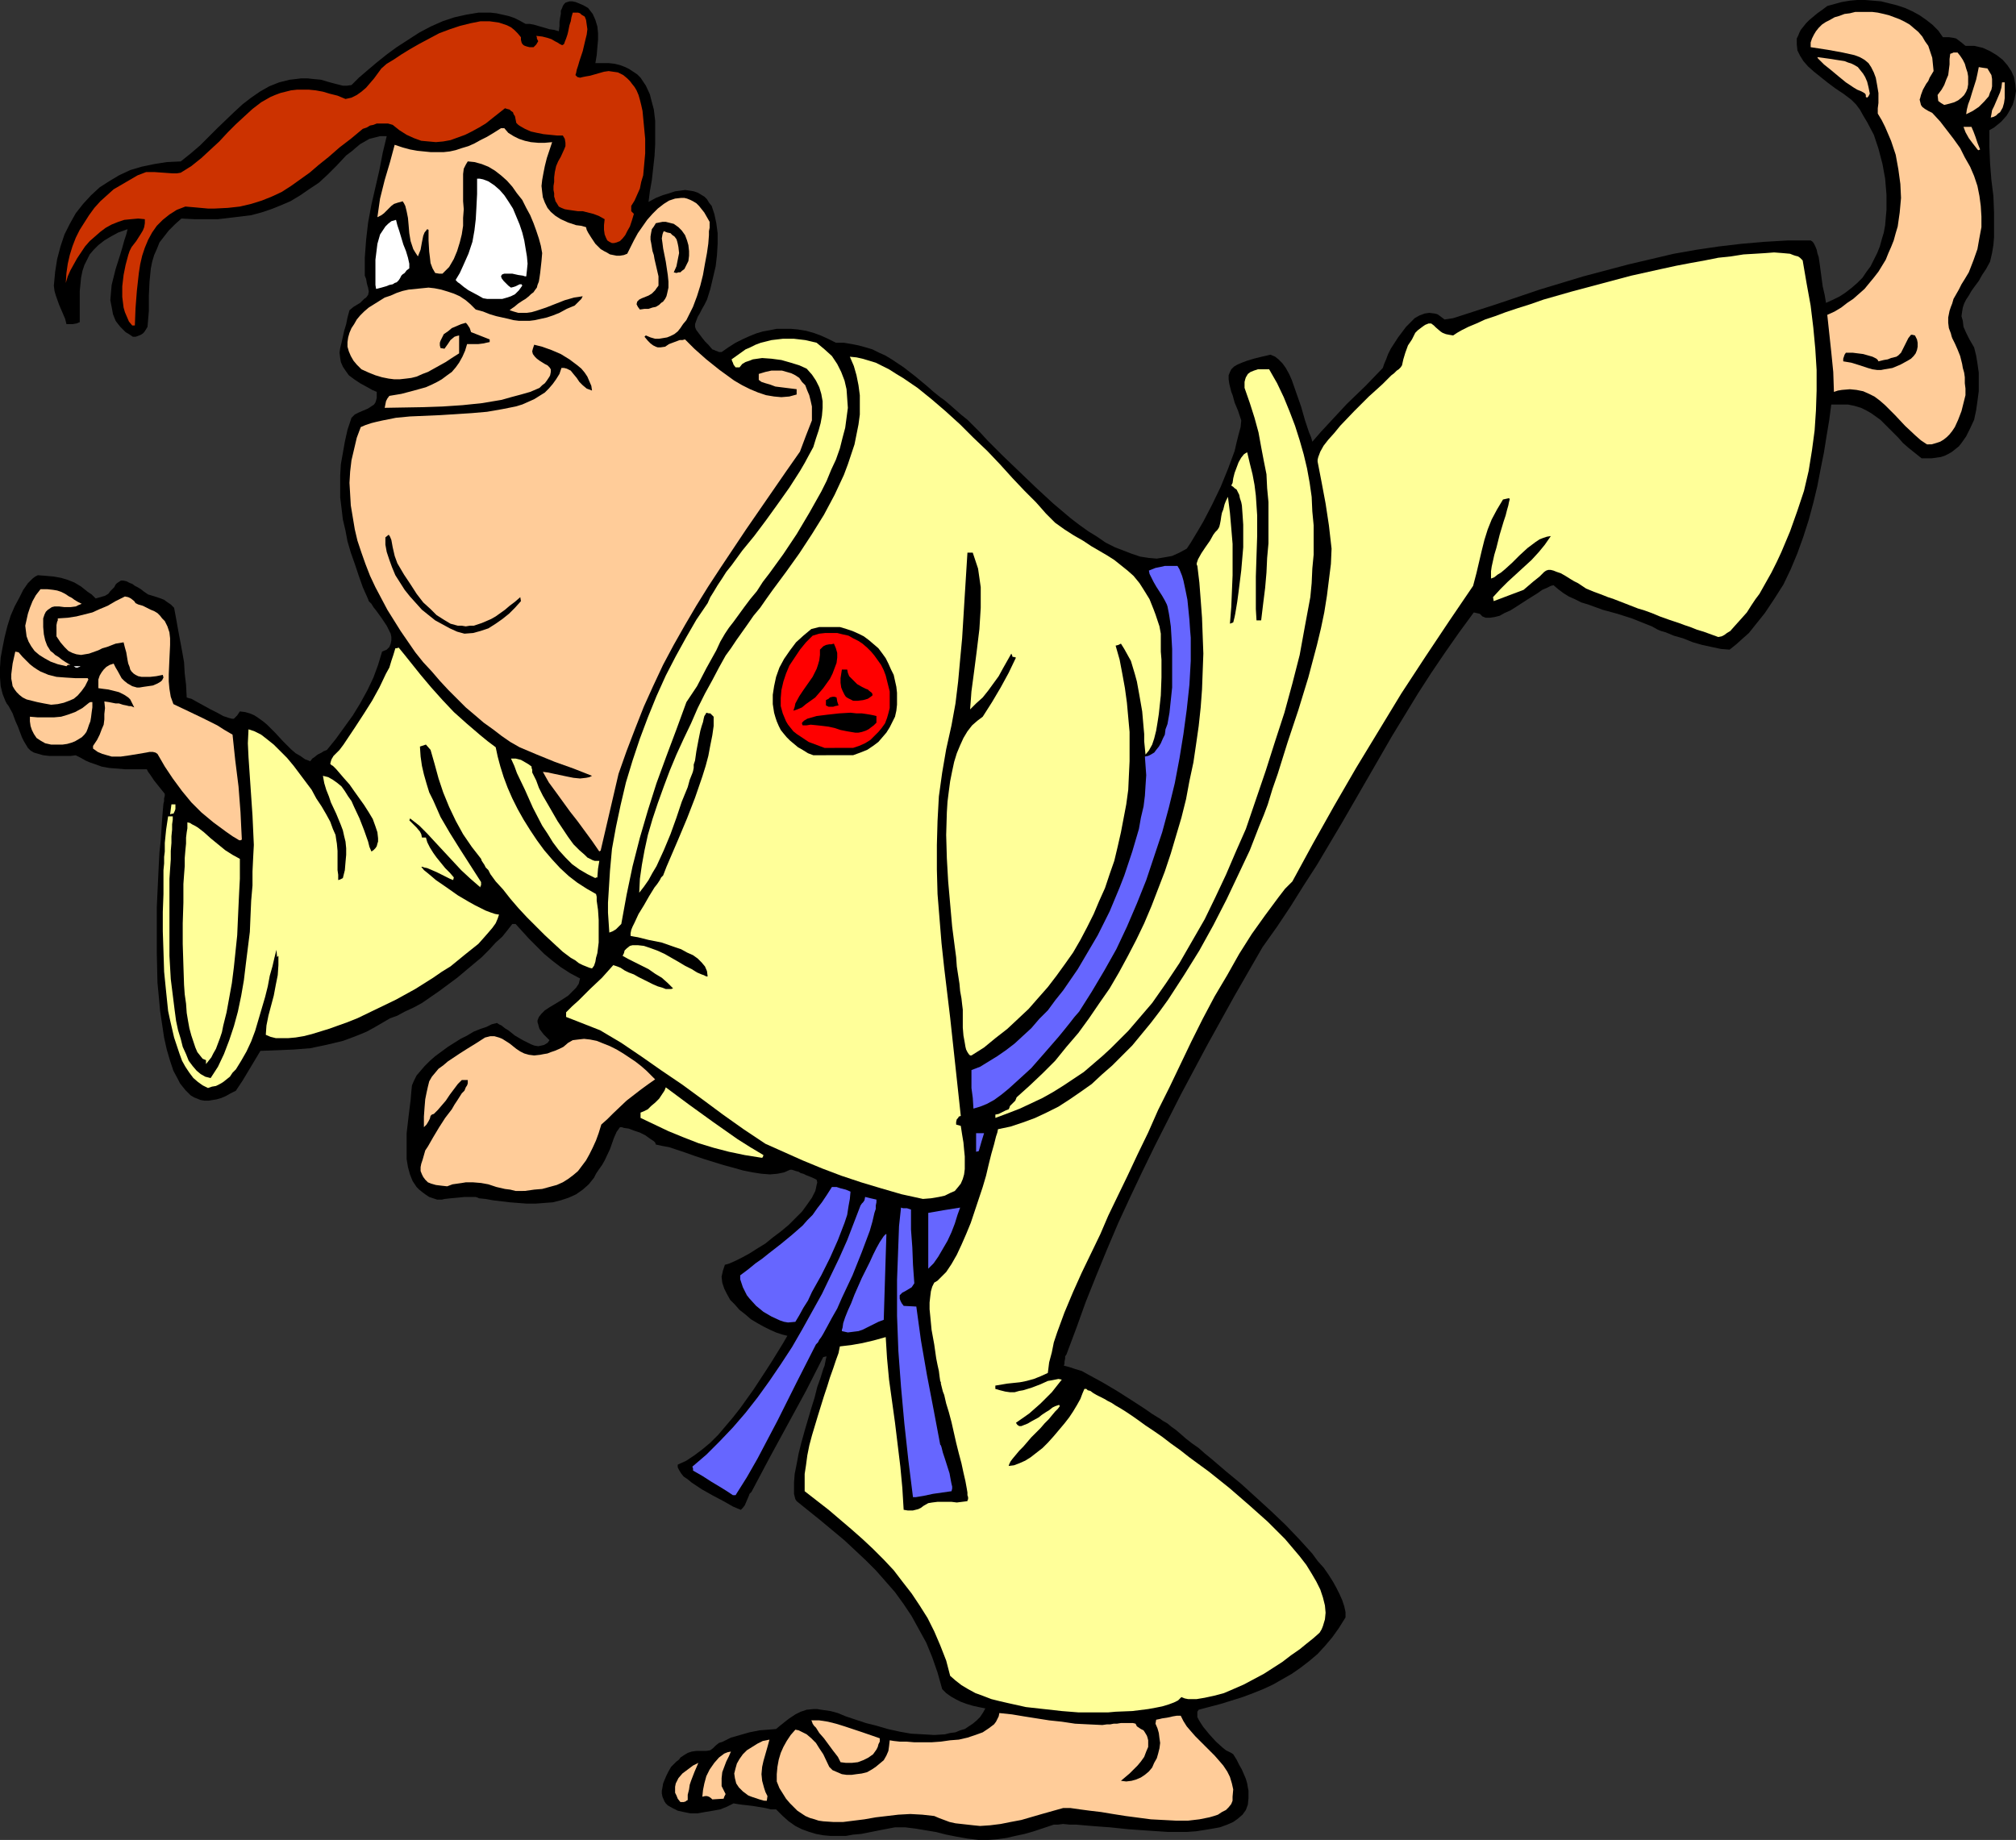 <?xml version="1.0" encoding="UTF-8" standalone="no"?>
<svg
   version="1.0"
   width="129.724mm"
   height="118.407mm"
   id="svg47"
   sodipodi:docname="Martial Arts 25.wmf"
   xmlns:inkscape="http://www.inkscape.org/namespaces/inkscape"
   xmlns:sodipodi="http://sodipodi.sourceforge.net/DTD/sodipodi-0.dtd"
   xmlns="http://www.w3.org/2000/svg"
   xmlns:svg="http://www.w3.org/2000/svg">
  <rect width="100%" height="100%" fill="#333333" stroke="none"/>
  <sodipodi:namedview
     id="namedview47"
     pagecolor="#ffffff"
     bordercolor="#000000"
     borderopacity="0.25"
     inkscape:showpageshadow="2"
     inkscape:pageopacity="0.0"
     inkscape:pagecheckerboard="0"
     inkscape:deskcolor="#d1d1d1"
     inkscape:document-units="mm" />
  <defs
     id="defs1">
    <pattern
       id="WMFhbasepattern"
       patternUnits="userSpaceOnUse"
       width="6"
       height="6"
       x="0"
       y="0" />
  </defs>
  <path
     style="fill:#000000;fill-opacity:1;fill-rule:evenodd;stroke:none"
     d="m 238.037,447.522 -2.747,-0.323 -2.747,-0.485 -2.424,-0.485 -2.586,-0.646 -4.848,-0.808 -2.586,-0.323 h -2.424 l -4.202,0.808 -4.04,0.808 -1.939,0.162 -1.778,0.323 h -1.939 -1.778 l -1.778,-0.162 -1.778,-0.323 -1.616,-0.485 -1.778,-0.646 -1.616,-0.808 -1.616,-1.131 -1.454,-1.292 -1.616,-1.616 h -1.293 l -1.293,-0.323 -2.909,-0.485 -1.293,-0.162 -1.454,-0.162 -1.131,-0.162 -0.97,-0.162 -1.616,0.808 -1.616,0.646 -1.778,0.323 -1.939,0.323 -1.778,0.323 h -1.778 l -1.616,-0.323 -1.454,-0.323 -1.293,-0.646 -1.131,-0.646 -0.485,-0.485 -0.323,-0.485 -0.485,-1.131 -0.162,-0.808 v -0.646 l 0.162,-0.808 0.162,-0.969 0.323,-0.808 0.485,-1.131 0.485,-0.969 0.646,-1.131 0.646,-0.646 0.646,-0.646 0.646,-0.485 0.323,-0.485 0.97,-0.646 0.808,-0.485 0.97,-0.323 1.131,-0.162 h 0.646 0.808 0.97 l 0.97,-0.162 0.646,-0.485 0.646,-0.646 0.808,-0.646 0.97,-0.323 1.939,-0.969 2.262,-0.646 2.262,-0.646 2.424,-0.485 2.101,-0.162 1.939,-0.162 0.97,-0.808 0.808,-0.646 0.808,-0.646 0.646,-0.485 1.454,-0.969 1.293,-0.646 1.454,-0.485 1.616,-0.162 h 0.97 l 0.97,0.162 1.131,0.162 1.131,0.162 1.778,0.485 1.939,0.808 2.424,0.808 2.424,0.808 2.586,0.646 2.747,0.808 2.909,0.646 2.747,0.485 2.909,0.162 2.747,0.162 2.586,-0.162 1.293,-0.323 1.293,-0.162 1.131,-0.485 1.131,-0.323 0.97,-0.646 0.97,-0.646 0.97,-0.808 0.808,-0.808 0.646,-0.969 0.646,-1.131 -1.616,-0.323 -1.454,-0.323 -1.616,-0.485 -1.293,-0.485 -1.293,-0.646 -1.131,-0.646 -1.131,-0.808 -0.97,-0.969 -1.131,-4.039 -1.293,-3.716 -1.454,-3.554 -1.778,-3.231 -1.778,-3.231 -1.939,-2.908 -2.101,-2.908 -2.262,-2.585 -2.424,-2.747 -2.424,-2.423 -2.586,-2.423 -2.586,-2.423 -5.818,-4.847 -5.818,-4.685 -0.323,-0.485 -0.162,-0.646 -0.162,-0.646 v -0.969 -1.777 l 0.162,-2.1 0.485,-2.423 0.485,-2.585 0.646,-2.585 0.808,-2.908 1.616,-5.493 0.808,-2.585 0.646,-2.585 0.808,-2.262 0.646,-2.1 0.323,-0.808 0.162,-0.808 0.162,-0.808 0.162,-0.646 -0.808,0.162 -4.202,8.24 -8.888,16.318 -4.363,8.24 -0.485,0.485 -0.162,0.485 -0.485,1.131 -0.485,1.131 -0.485,0.646 -0.485,0.485 -0.808,-0.323 -1.131,-0.485 -1.131,-0.646 -1.131,-0.646 -2.747,-1.454 -2.586,-1.454 -2.424,-1.616 -0.97,-0.808 -0.97,-0.646 -0.646,-0.808 -0.485,-0.808 -0.323,-0.646 v -0.646 l 2.101,-0.969 1.939,-1.292 1.939,-1.454 1.939,-1.616 1.939,-1.939 1.778,-2.1 1.778,-2.1 1.778,-2.262 3.232,-4.524 3.07,-4.685 1.454,-2.262 1.293,-2.1 1.293,-2.1 1.131,-1.939 -1.293,-0.323 -1.454,-0.485 -1.454,-0.646 -1.616,-0.808 -1.454,-0.808 -1.616,-0.969 -1.293,-1.131 -1.454,-1.131 -1.131,-1.292 -1.131,-1.131 -0.808,-1.454 -0.646,-1.292 -0.485,-1.454 -0.162,-1.454 0.323,-1.454 0.485,-1.454 0.646,-0.162 0.485,-0.162 1.454,-0.646 1.616,-0.808 1.778,-0.969 1.778,-1.131 2.101,-1.292 1.778,-1.454 1.939,-1.454 1.939,-1.616 1.616,-1.616 1.616,-1.616 1.293,-1.777 1.131,-1.616 0.808,-1.616 0.162,-0.646 0.162,-0.808 0.162,-0.646 -0.162,-0.646 -0.97,-0.485 -0.808,-0.323 -0.808,-0.323 -0.646,-0.323 -0.646,-0.162 -0.485,-0.323 -0.646,-0.162 -0.485,-0.162 -0.485,-0.162 h -0.485 l -1.454,0.646 -1.616,0.323 -1.778,0.162 -2.101,-0.162 -2.101,-0.323 -2.424,-0.485 -2.262,-0.646 -2.424,-0.646 -4.686,-1.454 -2.424,-0.808 -2.262,-0.808 -1.939,-0.646 -1.939,-0.646 -1.778,-0.323 -1.454,-0.323 -0.162,-0.485 -0.323,-0.323 -0.97,-0.646 -1.131,-0.808 -1.293,-0.646 -1.454,-0.485 -1.293,-0.485 -1.131,-0.162 -0.485,-0.162 h -0.485 l -0.808,1.131 -0.646,1.454 -0.97,2.747 -1.293,2.747 -0.646,1.131 -0.808,1.131 -0.646,0.969 -0.485,0.969 -1.293,1.616 -1.454,1.292 -1.616,1.131 -1.778,0.808 -1.939,0.646 -1.939,0.485 -2.101,0.162 -2.101,0.162 h -2.101 l -4.202,-0.323 -4.04,-0.485 -1.778,-0.323 -1.616,-0.162 -0.323,-0.162 -0.485,-0.162 h -0.485 -0.646 -1.616 l -1.616,0.162 -1.778,0.162 -1.454,0.162 -0.646,0.162 h -0.485 -0.323 -0.323 l -0.97,-0.323 -0.97,-0.323 -0.97,-0.646 -0.646,-0.485 -0.808,-0.646 -0.646,-0.646 -0.97,-1.454 -0.646,-1.616 -0.485,-1.777 -0.323,-1.939 v -2.1 -2.1 -2.1 l 0.485,-4.201 0.485,-3.877 0.162,-1.939 0.162,-1.616 0.485,-1.131 0.646,-1.292 0.97,-1.131 0.97,-1.131 1.293,-1.292 1.293,-1.131 3.07,-2.262 3.07,-1.939 1.616,-0.808 1.616,-0.969 1.616,-0.646 1.454,-0.485 1.293,-0.646 1.293,-0.323 0.485,0.323 0.646,0.323 0.808,0.646 0.808,0.485 1.616,1.292 1.939,1.131 0.97,0.485 0.97,0.485 0.808,0.323 0.97,0.162 0.808,-0.162 0.646,-0.162 0.808,-0.485 0.485,-0.646 -0.808,-0.808 -0.646,-0.646 -0.485,-0.646 -0.485,-0.646 -0.162,-0.485 -0.162,-0.646 -0.162,-0.485 v -0.485 l 0.323,-0.808 0.646,-0.808 0.808,-0.808 0.97,-0.646 2.424,-1.454 2.262,-1.454 0.97,-0.969 0.97,-0.969 0.646,-0.969 0.323,-1.292 -2.424,-1.292 -2.262,-1.454 -2.101,-1.616 -1.939,-1.616 -1.939,-1.939 -1.778,-1.777 -1.616,-1.777 -1.616,-1.777 h -0.808 l -1.131,1.454 -1.293,1.616 -1.616,1.454 -1.616,1.777 -1.778,1.777 -1.939,1.616 -4.04,3.393 -4.363,3.231 -2.101,1.454 -2.101,1.454 -2.101,1.131 -2.101,0.969 -1.778,0.969 -1.778,0.646 -1.939,1.131 -1.939,1.131 -1.778,0.969 -1.939,0.808 -2.101,0.808 -1.778,0.646 -4.04,0.969 -3.878,0.808 -4.04,0.323 -4.04,0.162 -4.04,0.162 -2.909,4.847 -1.454,2.423 -1.616,2.423 -1.293,0.646 -1.131,0.646 -1.131,0.485 -1.131,0.323 -0.97,0.162 -0.97,0.162 h -0.97 l -0.97,-0.162 -1.616,-0.646 -0.808,-0.485 -0.646,-0.646 -0.646,-0.646 -0.646,-0.808 -0.646,-0.808 -0.485,-0.969 -1.131,-2.1 -0.808,-2.423 -0.808,-2.747 -0.646,-2.908 -0.485,-3.231 -0.485,-3.231 -0.323,-3.554 -0.323,-3.393 -0.162,-7.27 v -7.432 -3.554 l 0.162,-3.554 0.162,-3.393 0.162,-3.393 0.162,-3.07 0.323,-2.908 0.162,-2.585 0.162,-2.423 0.162,-2.1 0.162,-1.777 0.162,-0.646 v -0.646 l 0.162,-0.646 v -0.485 l -1.293,-1.616 -1.293,-1.616 -0.97,-1.454 -0.485,-0.646 -0.323,-0.646 h -5.333 l -1.939,-0.162 -1.939,-0.162 -1.778,-0.323 -1.778,-0.646 -0.97,-0.323 -1.131,-0.485 -1.131,-0.646 -1.293,-0.646 -1.293,0.162 H 15.837 14.706 13.736 11.958 L 10.504,183.694 9.373,183.371 8.242,183.048 7.434,182.563 6.787,181.917 6.302,181.109 5.818,180.301 5.333,179.332 4.848,178.039 4.363,176.747 3.717,175.293 3.07,173.516 2.101,171.738 1.616,171.092 1.293,170.446 0.97,169.638 0.646,168.83 0.162,166.892 0,164.791 v -2.423 l 0.162,-2.423 0.485,-2.585 0.485,-2.423 0.646,-2.585 0.808,-2.585 0.97,-2.262 1.131,-2.1 0.97,-1.939 1.131,-1.616 0.646,-0.646 0.485,-0.485 0.646,-0.485 0.646,-0.323 2.101,0.162 1.778,0.162 1.778,0.323 1.616,0.485 1.616,0.646 1.616,0.969 0.808,0.646 0.808,0.646 0.97,0.646 0.97,0.969 1.131,-0.323 1.131,-0.323 0.808,-0.485 0.485,-0.646 0.97,-0.969 0.323,-0.646 0.323,-0.323 0.485,-0.323 0.485,-0.323 h 0.485 l 0.808,0.162 0.97,0.485 0.485,0.162 0.646,0.485 0.646,0.323 0.808,0.485 0.808,0.646 0.97,0.646 1.616,0.485 1.454,0.485 0.808,0.323 0.646,0.485 0.97,0.646 0.808,0.808 0.485,2.585 0.485,2.747 0.97,5.17 0.485,2.747 0.162,2.747 0.323,2.747 0.162,3.07 0.485,0.162 0.646,0.162 1.454,0.808 3.232,1.777 1.616,0.808 1.454,0.808 1.454,0.485 0.646,0.162 h 0.485 l 0.808,-0.808 0.646,-0.969 1.293,0.162 1.131,0.323 1.131,0.485 0.97,0.646 1.131,0.808 0.97,0.808 1.939,1.939 1.939,2.1 1.939,1.939 1.131,0.969 1.131,0.646 1.131,0.808 1.293,0.485 0.485,-0.646 0.485,-0.323 0.808,-0.646 0.97,-0.485 0.485,-0.323 0.808,-0.323 2.101,-2.585 2.101,-2.908 2.101,-2.908 1.778,-2.908 1.778,-3.231 1.454,-3.07 1.131,-3.07 0.97,-3.231 1.131,-0.485 0.646,-0.646 0.323,-0.808 0.162,-0.808 v -0.808 l -0.162,-0.808 -0.485,-0.969 -0.485,-0.969 -1.293,-1.939 -1.293,-1.777 -0.646,-0.808 -0.485,-0.808 -0.646,-0.646 -0.162,-0.485 -1.293,-2.908 -0.97,-2.747 -0.97,-2.908 -0.97,-2.747 -0.808,-2.747 -0.485,-2.585 -0.646,-2.747 -0.323,-2.747 -0.323,-2.585 v -2.747 -2.585 l 0.162,-2.747 0.485,-2.747 0.485,-2.747 0.646,-2.908 0.97,-2.908 0.323,-0.323 0.485,-0.485 0.97,-0.485 1.131,-0.485 1.131,-0.485 0.97,-0.646 0.485,-0.323 0.323,-0.485 0.162,-0.485 0.162,-0.646 v -0.646 -0.808 l -1.131,-0.485 -1.131,-0.646 -1.778,-0.969 -1.454,-0.969 -1.293,-0.969 -0.808,-1.131 -0.646,-0.969 -0.485,-1.131 -0.162,-0.969 -0.162,-1.292 0.162,-1.131 0.323,-1.292 0.323,-1.454 0.323,-1.454 0.485,-1.616 0.323,-1.616 0.485,-1.777 0.97,-0.808 0.808,-0.485 0.808,-0.485 0.485,-0.485 0.485,-0.485 0.485,-0.323 0.485,-0.646 0.162,-0.808 -0.162,-0.969 -0.162,-0.485 -0.162,-0.646 -0.162,-0.969 -0.323,-0.808 v -4.362 l 0.323,-4.362 0.485,-4.201 0.808,-4.362 1.939,-8.401 0.808,-4.201 0.97,-4.039 h -1.616 l -1.293,0.323 -1.293,0.323 -1.131,0.646 -1.131,0.646 -0.97,0.808 -1.131,0.969 -1.293,0.969 -2.262,2.423 -2.262,2.262 -2.101,1.939 -2.424,1.616 -2.101,1.454 -2.424,1.454 -2.262,0.969 -2.424,0.969 -2.424,0.808 -2.424,0.646 -2.586,0.323 -2.747,0.323 -2.747,0.323 h -2.747 -3.07 l -3.07,-0.162 -1.616,1.454 -1.454,1.454 -1.131,1.454 -1.131,1.454 -0.646,1.616 -0.646,1.454 -0.485,1.616 -0.323,1.616 -0.162,1.616 -0.162,1.616 -0.162,3.393 v 3.716 l -0.323,3.877 -0.485,0.808 -0.323,0.485 -0.323,0.323 -0.485,0.323 -0.808,0.323 -0.485,0.162 h -0.646 l -0.97,-0.646 -0.808,-0.485 -0.646,-0.646 -0.646,-0.646 -0.646,-0.808 -0.485,-0.646 -0.646,-1.616 -0.323,-1.777 -0.323,-1.616 0.162,-1.939 0.162,-1.777 0.485,-1.939 0.485,-1.939 1.131,-3.554 0.485,-1.616 0.485,-1.777 0.485,-1.454 0.323,-1.292 -2.262,0.808 -1.778,0.969 -1.616,0.969 -1.454,1.131 -1.131,1.131 -0.97,1.131 -0.646,1.292 -0.646,1.292 -0.485,1.454 -0.323,1.616 -0.162,1.616 -0.162,1.616 v 1.616 5.978 l -0.808,0.323 -0.97,0.162 h -0.808 -0.646 l -0.323,-1.292 -0.485,-1.131 -0.97,-2.262 -0.808,-2.262 -0.323,-1.131 -0.162,-1.292 0.323,-3.393 0.485,-3.07 0.808,-3.07 0.97,-2.908 1.293,-2.585 1.454,-2.585 1.778,-2.262 1.939,-2.1 2.101,-1.939 2.262,-1.454 2.424,-1.454 2.747,-1.292 2.747,-0.808 3.07,-0.646 3.07,-0.485 3.394,-0.162 2.424,-1.939 2.262,-1.939 4.202,-4.201 4.04,-3.877 2.101,-1.939 2.101,-1.616 2.101,-1.454 2.262,-1.292 2.424,-0.969 1.293,-0.323 1.293,-0.323 1.454,-0.162 1.293,-0.162 h 1.616 l 1.454,0.162 1.778,0.162 1.616,0.485 1.778,0.485 1.939,0.485 h 0.97 l 1.131,-0.162 1.778,-1.777 2.262,-1.939 2.101,-1.777 2.424,-1.939 2.424,-1.777 2.747,-1.777 2.747,-1.777 2.747,-1.454 2.909,-1.292 2.909,-0.969 2.909,-0.646 2.909,-0.485 h 1.454 1.454 l 1.454,0.162 1.454,0.323 1.454,0.323 1.454,0.485 1.293,0.646 1.454,0.808 h 0.97 l 0.97,0.162 3.878,1.131 1.131,0.162 1.131,0.323 0.162,-1.292 V 5.331 l 0.162,-1.131 0.162,-0.808 V 2.585 l 0.323,-0.646 0.162,-0.485 0.323,-0.485 0.323,-0.323 0.485,-0.162 0.485,-0.162 h 0.646 l 0.808,0.162 0.808,0.323 1.131,0.485 1.131,0.646 1.131,1.454 0.646,1.454 0.485,1.616 0.162,1.616 v 1.616 l -0.162,1.777 -0.162,1.939 -0.323,1.939 h 1.616 1.616 l 1.454,0.162 1.293,0.323 1.293,0.485 0.97,0.485 0.97,0.646 0.97,0.646 0.808,0.808 0.646,0.969 0.646,0.969 0.97,2.1 0.323,1.292 0.646,2.423 0.323,2.747 v 2.747 2.908 l -0.162,2.908 -0.646,5.816 -0.485,2.747 -0.323,2.585 1.778,-0.969 1.616,-0.646 1.616,-0.485 1.454,-0.485 1.293,-0.162 1.131,-0.162 1.131,0.162 0.97,0.162 0.97,0.323 0.808,0.485 0.808,0.485 0.646,0.646 0.485,0.808 0.646,0.808 0.323,0.969 0.323,0.969 0.485,2.262 0.323,2.423 v 2.585 l -0.162,2.747 -0.323,2.747 -0.646,2.747 -0.646,2.747 -0.808,2.585 -0.646,1.292 -0.646,1.131 -0.485,0.969 -0.485,0.808 -0.485,1.292 -0.162,0.485 v 0.646 l 0.162,0.485 0.162,0.323 0.485,0.646 0.485,0.646 0.485,0.646 0.646,0.808 0.808,0.808 0.97,1.131 0.485,0.162 0.323,0.162 0.485,0.162 0.323,0.162 h 0.646 l 1.616,-1.131 1.778,-1.131 1.616,-0.808 1.778,-0.808 1.616,-0.646 1.616,-0.485 1.778,-0.323 1.616,-0.323 h 1.778 1.616 l 1.778,0.162 1.939,0.323 1.778,0.485 1.778,0.646 1.778,0.808 1.939,0.969 h 1.939 l 1.939,0.323 1.616,0.323 1.778,0.485 1.616,0.485 1.616,0.808 1.454,0.646 1.616,0.969 2.909,1.939 2.909,2.262 2.909,2.423 1.454,1.292 1.616,1.292 1.131,0.808 1.131,0.969 1.293,1.131 1.454,1.292 1.616,1.292 1.616,1.616 1.616,1.616 1.616,1.777 3.717,3.716 4.04,3.877 4.04,3.877 4.202,3.877 4.202,3.554 2.101,1.616 2.262,1.616 2.101,1.292 2.101,1.454 2.262,1.131 2.101,0.808 2.101,0.808 1.939,0.646 2.101,0.323 1.939,0.162 1.939,-0.323 1.778,-0.323 1.778,-0.808 1.778,-0.969 0.97,-1.454 0.97,-1.616 0.97,-1.616 1.131,-1.939 2.101,-4.039 2.101,-4.362 1.778,-4.362 1.616,-4.362 0.485,-2.1 0.485,-1.939 0.485,-1.777 0.162,-1.616 -0.808,-2.423 -0.808,-1.939 -0.485,-1.777 -0.323,-0.808 -0.162,-0.646 -0.323,-1.292 -0.162,-1.131 v -0.969 l 0.323,-0.808 0.323,-0.646 0.646,-0.646 0.808,-0.485 1.131,-0.485 1.293,-0.485 1.616,-0.485 1.939,-0.485 2.101,-0.485 1.131,0.485 0.808,0.646 0.97,0.969 0.808,1.131 0.808,1.454 0.646,1.454 1.131,3.231 1.131,3.231 0.97,3.393 0.485,1.454 0.485,1.454 0.485,1.131 0.323,1.131 2.101,-2.423 2.101,-2.262 4.202,-4.524 4.525,-4.362 4.202,-4.362 0.323,-0.969 0.485,-1.131 0.485,-1.292 0.646,-1.292 1.778,-2.747 0.97,-1.292 0.97,-1.292 1.131,-1.131 0.97,-0.969 1.131,-0.646 1.293,-0.485 1.131,-0.162 1.293,0.162 0.646,0.162 0.485,0.323 0.646,0.485 0.646,0.485 2.101,-0.323 10.504,-3.393 10.504,-3.554 10.666,-3.231 5.494,-1.454 5.494,-1.454 5.494,-1.292 5.494,-1.292 5.494,-0.969 5.494,-0.808 5.494,-0.646 5.656,-0.485 5.494,-0.323 h 5.656 l 0.485,0.323 0.323,0.485 0.323,0.646 0.323,0.808 0.162,0.808 0.323,0.969 0.323,2.262 0.323,2.423 0.323,2.423 0.485,2.1 0.162,0.969 0.162,0.969 1.778,-0.808 1.616,-0.808 1.454,-0.969 1.454,-1.131 1.293,-1.131 1.293,-1.292 0.97,-1.454 0.97,-1.292 0.808,-1.616 0.808,-1.616 0.646,-1.616 0.485,-1.777 0.485,-1.616 0.323,-1.777 0.162,-1.939 0.162,-1.777 v -3.716 l -0.323,-3.877 -0.646,-3.554 -0.97,-3.716 -1.131,-3.393 -1.616,-3.07 -0.97,-1.616 -0.808,-1.454 -0.97,-1.292 -1.131,-1.131 -1.939,-1.454 -1.939,-1.292 -1.939,-1.454 -1.616,-1.292 -1.616,-1.292 -1.454,-1.292 -1.131,-1.292 -0.808,-1.292 -0.646,-1.292 -0.162,-1.454 V 10.178 9.37 l 0.323,-0.646 0.323,-0.808 0.323,-0.646 0.646,-0.808 0.646,-0.808 0.808,-0.808 0.97,-0.808 0.97,-0.808 1.131,-0.808 1.293,-0.969 1.778,-0.485 1.778,-0.485 1.939,-0.323 L 451.671,0 h 1.939 l 1.939,0.162 1.939,0.162 1.939,0.485 1.939,0.485 1.939,0.646 1.778,0.808 1.778,0.969 1.616,1.131 1.454,1.131 1.454,1.454 1.131,1.616 h 1.454 l 1.131,0.162 0.646,0.162 0.646,0.485 0.646,0.485 0.97,0.808 h 2.101 l 2.101,0.485 1.778,0.808 1.616,0.969 1.454,1.131 1.131,1.292 0.97,1.454 0.646,1.454 0.323,1.777 0.162,1.616 -0.323,1.777 -0.485,1.616 -0.97,1.777 -0.485,0.808 -1.293,1.454 -0.97,0.808 -0.808,0.646 -1.131,0.646 v 4.039 l 0.162,4.039 0.323,4.039 0.485,3.877 0.162,4.039 v 4.039 1.939 l -0.162,1.939 -0.323,1.939 -0.485,2.1 -0.97,1.777 -0.97,1.454 -0.808,1.454 -0.97,1.292 -0.808,1.131 -0.646,1.131 -0.646,0.969 -0.485,0.969 -0.323,0.969 -0.162,0.969 -0.162,1.131 0.323,1.131 0.162,1.454 0.646,1.454 0.808,1.616 1.131,1.939 0.485,1.939 0.323,1.939 0.323,2.262 v 2.262 2.262 l -0.323,2.423 -0.323,2.262 -0.485,2.262 -0.97,2.1 -0.97,1.939 -1.131,1.616 -0.646,0.808 -0.808,0.646 -0.808,0.646 -0.808,0.485 -0.97,0.485 -0.97,0.323 -1.131,0.162 -1.131,0.162 h -1.131 -1.293 l -1.616,-1.292 -1.616,-1.292 -1.293,-1.131 -1.131,-1.292 -1.131,-1.131 -1.131,-1.131 -2.101,-2.1 -1.131,-0.808 -1.131,-0.808 -1.131,-0.646 -1.293,-0.646 -1.616,-0.485 -1.616,-0.323 h -1.939 -2.101 l -0.485,3.716 -0.646,3.877 -0.646,4.039 -0.808,4.039 -0.808,4.201 -0.97,4.039 -1.131,4.201 -1.293,4.039 -1.454,4.039 -1.616,3.877 -1.778,3.716 -2.262,3.554 -2.262,3.393 -2.586,3.231 -1.293,1.616 -1.454,1.292 -1.616,1.454 -1.616,1.292 -2.101,-0.162 -2.262,-0.485 -2.262,-0.485 -2.262,-0.646 -2.424,-0.969 -2.262,-0.646 -1.939,-0.808 -1.131,-0.323 -0.808,-0.323 -1.454,-0.808 -1.616,-0.646 -3.232,-1.292 -3.555,-1.131 -3.555,-0.969 -3.555,-1.292 -1.616,-0.485 -1.616,-0.808 -1.454,-0.646 -1.293,-0.808 -1.293,-0.969 -1.131,-0.969 -0.646,0.162 -0.97,0.485 -1.131,0.485 -1.131,0.808 -2.586,1.616 -2.747,1.777 -1.293,0.808 -1.454,0.646 -1.131,0.646 -1.293,0.323 -1.131,0.162 h -0.97 l -0.808,-0.323 -0.323,-0.323 -0.323,-0.323 -1.454,-0.323 -3.555,4.847 -3.394,4.847 -3.394,5.008 -3.232,5.008 -6.302,10.34 -12.12,21.003 -6.141,10.34 -3.232,5.008 -3.232,5.17 -3.232,4.847 -3.555,5.008 -6.787,11.794 -6.626,11.955 -6.464,12.117 -6.302,12.44 -3.07,6.301 -2.909,6.139 -2.909,6.301 -2.747,6.462 -2.586,6.301 -2.586,6.462 -2.262,6.301 -2.424,6.462 -0.323,0.485 v 0.485 l -0.162,0.808 v 0.485 l -0.162,0.485 1.293,0.323 1.454,0.485 1.616,0.485 1.454,0.808 1.778,0.969 1.778,0.969 3.555,2.1 3.555,2.262 3.232,2.1 1.616,1.131 1.293,0.808 0.808,0.485 0.646,0.485 1.131,0.646 0.97,0.808 1.131,0.808 1.131,0.969 1.293,1.131 1.454,1.131 1.616,1.131 1.454,1.292 1.778,1.454 3.394,2.908 3.717,3.07 3.555,3.231 3.717,3.393 3.555,3.393 3.394,3.554 3.07,3.393 1.293,1.777 1.454,1.616 1.131,1.616 1.131,1.777 0.808,1.454 0.808,1.616 0.646,1.454 0.485,1.454 0.323,1.454 v 1.292 l -1.616,2.585 -1.616,2.262 -1.778,2.1 -1.778,1.939 -2.101,1.777 -2.101,1.616 -2.101,1.454 -2.262,1.292 -2.262,1.292 -2.424,1.131 -2.424,0.969 -2.586,0.969 -5.171,1.616 -5.494,1.454 -0.323,0.485 v 0.485 0.808 l 0.323,0.646 0.485,0.808 0.646,0.969 1.454,1.777 1.616,1.777 1.616,1.454 0.808,0.646 0.646,0.323 0.646,0.323 0.485,0.323 0.808,1.292 0.646,1.292 0.646,1.131 0.485,1.131 0.485,1.131 0.323,1.131 0.162,0.969 0.162,0.808 v 0.969 0.808 l -0.162,1.616 -0.485,1.292 -0.808,1.131 -1.131,0.969 -1.131,0.808 -1.454,0.646 -1.778,0.646 -1.778,0.323 -1.939,0.323 -2.101,0.323 -2.262,0.162 h -4.525 l -4.848,-0.323 -4.686,-0.323 -4.686,-0.485 -2.262,-0.162 -2.101,-0.162 -1.939,-0.162 -1.778,-0.162 h -1.616 l -1.616,-0.162 -1.293,0.162 h -0.97 l -2.424,0.808 -2.424,0.808 -2.262,0.646 -2.262,0.485 -2.101,0.485 -2.262,0.323 -2.262,0.162 z"
     id="path1" />
  <path
     style="fill:#ffcc99;fill-opacity:1;fill-rule:evenodd;stroke:none"
     d="m 238.36,444.129 -1.616,-0.162 -1.454,-0.162 -2.909,-0.323 -1.454,-0.323 -1.293,-0.485 -1.293,-0.485 -1.131,-0.485 -2.909,-0.323 -2.909,-0.162 -2.909,0.162 -2.747,0.323 -2.747,0.323 -2.747,0.485 -2.586,0.323 -2.586,0.323 h -2.424 l -2.424,-0.162 -1.131,-0.162 -0.97,-0.323 -1.131,-0.323 -1.131,-0.485 -0.97,-0.646 -0.97,-0.646 -0.97,-0.969 -0.808,-0.808 -0.97,-1.131 -0.808,-1.292 -0.808,-1.292 -0.646,-1.616 v -1.777 l 0.162,-1.777 0.323,-1.777 0.485,-1.616 0.646,-1.454 0.808,-1.454 0.97,-1.454 1.131,-1.292 0.808,0.162 0.646,0.323 1.293,0.646 1.131,0.969 1.131,1.131 0.808,1.292 0.97,1.454 1.454,3.07 0.808,0.808 1.131,0.485 1.131,0.485 1.131,0.162 h 1.293 l 1.131,-0.162 1.293,-0.162 1.293,-0.323 1.131,-0.646 0.97,-0.646 0.97,-0.808 0.97,-0.808 0.646,-1.131 0.485,-1.131 0.162,-1.131 0.162,-1.454 0.97,0.162 1.454,0.162 h 1.616 l 1.939,0.162 h 4.202 l 2.262,-0.162 2.262,-0.323 2.101,-0.162 2.101,-0.485 1.939,-0.646 1.778,-0.646 1.454,-0.969 0.646,-0.485 0.646,-0.485 0.485,-0.646 0.323,-0.646 0.323,-0.646 0.162,-0.808 3.07,0.323 2.909,0.485 6.141,0.969 3.07,0.323 3.232,0.485 3.232,0.162 3.394,0.162 1.131,-0.162 h 0.808 l 0.808,-0.162 h 0.808 l 0.97,-0.162 h 0.97 1.293 0.646 l 0.646,0.162 0.323,0.646 0.485,0.323 0.485,0.323 0.646,0.323 0.323,0.485 0.485,0.808 0.162,0.485 0.162,0.646 v 0.646 0.969 l -0.485,1.131 -0.485,1.292 -0.808,1.131 -0.808,0.969 -0.97,0.969 -0.97,0.969 -2.101,1.777 1.293,0.162 1.293,-0.162 1.131,-0.323 1.131,-0.485 0.97,-0.646 0.97,-0.808 0.808,-0.969 0.485,-1.131 0.646,-1.131 0.323,-1.131 0.323,-1.292 0.162,-1.292 -0.162,-1.131 -0.162,-1.292 -0.323,-1.131 -0.485,-1.131 0.162,-0.969 0.808,-0.162 0.646,-0.162 1.131,-0.162 0.808,-0.162 0.646,-0.162 0.97,-0.162 h 0.97 l 0.646,1.292 0.808,1.292 0.97,1.131 1.131,1.292 2.262,2.262 2.424,2.423 1.131,1.292 0.97,1.131 0.97,1.454 0.646,1.292 0.485,1.616 0.323,1.454 -0.162,1.777 v 0.969 l -0.323,0.808 -0.646,0.808 -0.646,0.646 -0.97,0.485 -0.97,0.646 -0.97,0.323 -1.131,0.323 -2.424,0.485 -2.747,0.323 h -2.909 l -3.07,-0.162 -3.07,-0.162 -6.141,-0.808 -3.07,-0.485 -2.909,-0.485 -2.747,-0.323 -2.424,-0.323 -2.262,-0.323 h -0.97 -0.808 l -5.171,1.454 -5.01,1.454 -2.586,0.485 -2.424,0.485 -2.586,0.323 z"
     id="path2" />
  <path
     style="fill:#ffcc99;fill-opacity:1;fill-rule:evenodd;stroke:none"
     d="m 165.478,438.313 -0.646,-0.808 -0.323,-0.808 -0.323,-0.646 v -0.808 -0.646 l 0.162,-0.808 0.646,-1.292 0.97,-1.131 1.293,-0.969 1.293,-0.969 1.293,-0.646 -0.97,2.262 -0.808,2.1 -0.323,0.969 -0.162,1.131 -0.323,1.292 v 1.292 l -0.323,0.162 -0.162,0.162 -0.485,0.162 z"
     id="path3" />
  <path
     style="fill:#ffcc99;fill-opacity:1;fill-rule:evenodd;stroke:none"
     d="m 185.84,437.99 -1.131,-0.323 -0.97,-0.323 -0.97,-0.323 -0.808,-0.323 -0.646,-0.485 -0.646,-0.485 -0.97,-0.969 -0.646,-0.969 -0.323,-1.292 -0.162,-1.131 0.323,-1.292 0.323,-1.131 0.646,-1.131 0.808,-1.131 0.97,-0.969 1.293,-0.808 1.293,-0.808 1.293,-0.646 1.616,-0.323 -0.485,1.777 -0.97,3.393 -0.323,1.454 -0.162,1.777 0.162,1.616 0.485,1.777 0.323,0.969 0.485,0.969 -0.162,1.131 z"
     id="path4" />
  <path
     style="fill:#ffcc99;fill-opacity:1;fill-rule:evenodd;stroke:none"
     d="m 173.235,437.666 -0.323,-0.323 -0.485,-0.323 -0.485,-0.162 h -0.485 l -0.646,0.162 0.162,-1.616 0.323,-1.616 0.485,-1.777 0.808,-1.616 1.131,-1.616 1.131,-1.292 0.646,-0.485 0.646,-0.485 0.808,-0.323 0.808,-0.162 -0.485,1.131 -0.646,1.292 -0.485,1.292 -0.485,1.292 -0.162,1.454 v 1.292 0.646 l 0.323,0.646 0.323,0.646 0.323,0.646 -0.323,0.646 -0.162,0.485 z"
     id="path5" />
  <path
     style="fill:#ffcc99;fill-opacity:1;fill-rule:evenodd;stroke:none"
     d="m 205.717,428.781 -1.293,-0.162 -0.646,-1.292 -1.131,-1.454 -2.262,-3.07 -1.131,-1.292 -0.808,-1.292 -0.485,-0.485 -0.323,-0.485 -0.162,-0.485 -0.162,-0.323 h 1.939 l 2.101,0.323 1.939,0.485 2.101,0.646 4.363,1.454 4.202,1.454 v 0.808 l -0.323,0.646 -0.162,0.646 -0.323,0.646 -0.808,1.131 -1.131,0.808 -1.293,0.646 -1.293,0.485 -1.454,0.162 z"
     id="path6" />
  <path
     style="fill:#ffff99;fill-opacity:1;fill-rule:evenodd;stroke:none"
     d="m 262.276,416.502 -4.04,-0.323 -4.363,-0.485 -4.363,-0.485 -4.363,-0.969 -2.101,-0.485 -1.939,-0.485 -2.101,-0.808 -1.778,-0.646 -1.778,-0.969 -1.616,-0.969 -1.454,-1.131 -1.293,-1.131 -0.97,-3.716 -1.454,-3.716 -1.454,-3.393 -1.616,-3.231 -1.939,-3.07 -1.939,-2.908 -2.262,-2.908 -2.101,-2.747 -2.424,-2.585 -2.586,-2.585 -2.586,-2.423 -2.747,-2.423 -5.494,-4.685 -5.818,-4.524 v -2.1 -2.1 l 0.323,-2.1 0.323,-2.423 0.485,-2.423 0.646,-2.423 1.454,-4.847 1.454,-4.685 0.808,-2.423 0.646,-2.1 0.808,-2.262 0.646,-1.939 0.646,-1.777 0.162,-0.808 0.162,-0.808 2.747,-0.323 2.747,-0.485 2.747,-0.646 2.909,-0.808 0.323,5.17 0.485,5.17 1.454,10.501 1.293,10.663 0.485,5.17 0.323,5.331 0.97,0.162 h 0.646 0.646 l 0.646,-0.162 0.646,-0.162 0.646,-0.323 0.646,-0.485 1.131,-0.646 0.97,-0.162 1.293,-0.162 h 3.394 l 1.293,0.162 1.293,-0.162 1.293,-0.162 v -0.162 l 0.162,-0.323 v -0.485 l -0.162,-0.485 v -0.646 l -0.162,-0.969 -0.323,-1.777 -0.485,-2.1 -0.485,-2.262 -0.646,-2.423 -0.646,-2.585 -1.131,-5.008 -0.646,-2.423 -0.646,-2.1 -0.485,-2.1 -0.323,-0.808 -0.162,-0.646 -0.162,-0.646 -0.162,-0.646 v -0.323 l -0.162,-0.323 -0.162,-1.131 -0.162,-1.292 -0.323,-1.454 -0.323,-1.616 -0.485,-3.393 -0.646,-3.554 -0.323,-3.393 -0.162,-1.616 v -1.616 l 0.162,-1.454 0.162,-1.292 0.323,-1.131 0.485,-0.969 0.808,-0.485 0.646,-0.646 0.808,-0.808 0.646,-0.646 1.293,-1.939 1.293,-2.262 1.131,-2.423 1.131,-2.585 1.131,-2.747 0.97,-2.908 1.939,-5.816 0.808,-2.747 0.646,-2.747 0.646,-2.585 0.646,-2.262 0.485,-1.939 0.323,-0.969 0.162,-0.808 3.07,-0.646 2.909,-0.969 3.07,-1.131 2.747,-1.292 2.909,-1.454 2.747,-1.777 2.586,-1.777 2.747,-1.939 2.424,-2.262 2.586,-2.262 2.424,-2.423 2.424,-2.423 2.262,-2.747 2.262,-2.747 2.101,-2.747 2.101,-2.908 3.878,-5.978 3.717,-5.978 3.394,-6.139 3.232,-6.301 2.909,-6.139 2.747,-5.816 1.131,-2.908 1.131,-2.908 1.131,-2.747 0.97,-2.585 1.131,-3.716 1.293,-3.716 2.424,-7.755 2.586,-7.755 2.424,-7.916 2.101,-7.916 0.97,-4.039 0.808,-3.877 0.646,-4.039 0.485,-3.877 0.485,-3.877 0.162,-3.716 -0.646,-5.655 -0.808,-5.331 -0.97,-5.17 -0.97,-5.008 v -0.485 l 0.162,-0.646 0.485,-1.292 0.808,-1.454 1.131,-1.454 1.454,-1.616 1.454,-1.777 3.394,-3.554 3.555,-3.554 1.616,-1.454 1.778,-1.616 0.646,-0.646 0.808,-0.808 0.646,-0.646 0.646,-0.485 0.646,-0.646 0.485,-0.323 0.485,-0.485 0.323,-0.485 0.323,-1.454 0.485,-1.616 0.646,-1.777 0.97,-1.454 0.808,-1.616 0.646,-0.646 0.646,-0.485 0.646,-0.485 0.485,-0.323 0.808,-0.323 h 0.646 l 0.646,0.485 0.485,0.485 1.131,0.969 0.485,0.323 0.808,0.323 0.808,0.162 0.97,0.162 0.485,-0.323 0.485,-0.323 1.131,-0.646 1.616,-0.808 1.939,-0.808 2.101,-0.969 2.424,-0.808 2.586,-0.969 2.909,-0.969 3.07,-0.969 3.232,-1.131 3.394,-0.969 3.394,-0.969 7.272,-1.939 7.272,-1.939 7.272,-1.616 3.717,-0.808 3.394,-0.646 3.555,-0.646 3.232,-0.646 3.07,-0.323 3.07,-0.485 2.747,-0.162 2.586,-0.162 2.101,-0.162 2.101,0.162 1.778,0.162 0.808,0.323 0.485,0.162 0.646,0.162 0.485,0.323 0.323,0.323 0.323,0.323 0.97,5.655 0.97,5.331 0.646,5.331 0.485,5.17 0.323,5.17 v 5.008 l -0.162,4.847 -0.323,4.847 -0.646,4.847 -0.808,5.008 -1.131,4.847 -1.616,4.847 -1.778,5.008 -2.101,5.008 -1.131,2.423 -1.293,2.585 -1.454,2.585 -1.454,2.585 -0.97,1.292 -0.97,1.454 -1.131,1.777 -1.293,1.454 -1.454,1.616 -1.293,1.454 -0.808,0.485 -0.646,0.485 -0.646,0.323 -0.808,0.162 -1.778,-0.646 -1.778,-0.646 -1.616,-0.485 -1.616,-0.646 -1.454,-0.485 -1.293,-0.485 -2.424,-0.808 -2.262,-0.808 -1.939,-0.808 -1.778,-0.646 -1.616,-0.485 -5.818,-2.262 -1.454,-0.485 -1.616,-0.646 -1.778,-0.646 -1.939,-0.808 -0.97,-0.646 -0.97,-0.646 -0.97,-0.485 -0.808,-0.485 -1.293,-0.808 -1.131,-0.646 -0.97,-0.323 -0.808,-0.323 -0.646,-0.162 h -0.646 l -0.485,0.162 -0.485,0.323 -0.485,0.485 -0.646,0.646 -0.808,0.646 -0.808,0.646 -1.131,0.969 -1.131,0.969 -7.272,2.747 -0.162,-0.969 1.778,-1.939 1.778,-1.777 1.939,-1.777 1.939,-1.777 1.939,-1.777 1.778,-1.939 1.454,-1.777 1.454,-2.1 -0.97,0.162 -0.97,0.323 -0.808,0.323 -0.97,0.646 -1.939,1.454 -1.939,1.777 -1.778,1.777 -1.778,1.616 -0.97,0.808 -0.808,0.485 -0.808,0.646 -0.808,0.323 v -0.808 -0.969 l 0.162,-1.131 0.323,-1.454 0.323,-1.454 0.485,-1.616 0.808,-3.231 0.97,-3.231 0.485,-1.454 0.323,-1.292 0.323,-1.131 0.162,-0.808 0.162,-0.646 v -0.162 l -0.162,-0.162 -1.454,0.323 -1.454,2.423 -1.293,2.423 -0.97,2.423 -0.808,2.585 -0.646,2.585 -0.646,2.747 -0.646,2.747 -0.808,3.07 -5.818,8.563 -5.818,8.724 -5.818,8.886 -5.494,9.047 -5.494,9.047 -5.333,9.209 -5.171,9.209 -5.01,9.209 -1.778,1.777 -1.616,2.1 -3.232,4.362 -3.232,4.524 -3.07,4.847 -2.909,5.17 -3.07,5.17 -2.909,5.493 -2.747,5.493 -5.333,11.148 -2.747,5.493 -2.424,5.493 -2.586,5.331 -2.424,5.17 -2.424,5.008 -2.262,4.685 -1.939,4.524 -2.262,4.685 -2.262,4.685 -2.101,4.685 -2.101,5.008 -1.778,4.847 -0.808,2.423 -0.485,2.423 -0.646,2.423 -0.323,2.585 -1.778,0.808 -1.616,0.646 -1.778,0.485 -1.616,0.323 -3.07,0.323 -2.909,0.485 v 0.808 l 1.131,0.323 1.293,0.323 1.131,0.162 h 1.131 l 1.131,-0.323 0.97,-0.162 2.101,-0.646 2.101,-0.808 1.778,-0.808 0.97,-0.162 0.808,-0.162 0.808,-0.162 0.808,0.162 -2.424,3.07 -2.747,2.747 -2.747,2.423 -3.232,2.262 0.323,0.485 0.485,0.323 h 0.485 l 0.808,-0.323 0.808,-0.323 0.808,-0.485 1.778,-0.969 0.808,-0.646 0.97,-0.646 0.808,-0.485 0.808,-0.646 0.646,-0.323 0.485,-0.162 0.485,-0.162 0.162,0.323 -0.485,0.646 -0.646,0.646 -0.808,0.969 -0.808,0.969 -0.97,0.969 -0.97,1.131 -2.262,2.262 -1.939,2.262 -0.97,0.969 -0.808,0.969 -0.808,0.969 -0.485,0.646 -0.323,0.646 -0.162,0.485 1.293,-0.162 1.293,-0.485 1.454,-0.646 1.293,-0.808 1.454,-1.131 1.454,-1.131 1.293,-1.292 1.454,-1.616 2.586,-3.07 1.131,-1.454 0.97,-1.454 0.97,-1.616 0.808,-1.454 0.485,-1.292 0.485,-1.131 h 0.485 l 0.323,0.323 0.646,0.162 0.646,0.485 0.808,0.485 0.646,0.323 0.646,0.323 0.646,0.323 0.808,0.485 0.97,0.485 0.97,0.646 1.131,0.646 1.293,0.808 1.454,0.969 1.616,1.131 1.778,1.292 1.939,1.292 2.101,1.454 2.101,1.616 2.262,1.616 2.262,1.777 4.848,3.554 4.848,3.877 4.848,4.201 4.525,4.039 2.101,2.1 2.101,2.1 1.778,2.1 1.778,2.1 1.616,2.1 1.293,2.1 1.131,1.939 0.97,1.939 0.646,1.939 0.485,1.939 0.162,1.777 -0.162,1.616 -0.485,1.616 -0.323,0.808 -0.485,0.808 -1.454,1.292 -1.616,1.292 -1.778,1.454 -2.101,1.454 -2.101,1.616 -2.262,1.454 -2.262,1.454 -2.424,1.292 -2.424,1.292 -2.586,1.131 -2.262,0.969 -2.424,0.646 -2.262,0.485 -1.939,0.323 h -1.131 -0.97 l -0.808,-0.162 -0.808,-0.323 -0.808,0.808 -0.97,0.485 -1.293,0.485 -1.616,0.485 -1.616,0.323 -1.778,0.323 -3.878,0.485 -4.04,0.162 -1.778,0.162 h -1.939 -1.616 z"
     id="path7" />
  <path
     style="fill:#6666ff;fill-opacity:1;fill-rule:evenodd;stroke:none"
     d="m 222.685,364.157 h -0.646 l -1.131,-9.047 -0.97,-8.886 -0.808,-8.886 -0.646,-8.724 -0.323,-8.563 v -8.724 l 0.323,-8.724 0.162,-4.362 0.485,-4.524 0.485,0.162 h 0.485 0.485 l 0.485,0.162 0.485,0.162 v 2.423 2.423 l 0.323,4.362 0.162,4.201 0.162,2.262 0.162,2.262 -0.646,0.969 -0.808,0.485 -0.808,0.485 -0.646,0.323 -0.485,0.485 -0.162,0.162 v 0.485 0.323 l 0.162,0.485 0.323,0.646 0.485,0.646 3.07,0.162 1.131,8.24 1.454,8.401 1.616,8.401 1.616,8.563 0.162,0.162 0.162,0.485 0.162,0.646 0.162,0.646 0.485,1.454 1.131,3.554 0.323,1.777 0.162,0.808 0.162,0.646 v 0.485 l -0.162,0.646 -2.262,0.323 -2.262,0.323 -2.262,0.485 z"
     id="path8" />
  <path
     style="fill:#6666ff;fill-opacity:1;fill-rule:evenodd;stroke:none"
     d="m 178.245,363.672 -1.454,-0.969 -1.293,-0.808 -2.424,-1.454 -2.262,-1.454 -2.262,-1.292 v -0.485 l -0.162,-0.485 3.394,-2.908 3.232,-3.231 3.232,-3.393 3.07,-3.554 2.909,-3.716 2.909,-4.039 2.747,-4.039 2.747,-4.201 2.424,-4.201 2.424,-4.362 2.424,-4.362 2.101,-4.362 2.101,-4.362 1.939,-4.362 1.616,-4.201 1.616,-4.201 0.323,-0.485 0.323,-0.323 0.323,-0.485 0.162,-0.808 1.293,0.323 1.454,0.323 v 0.646 l -0.162,0.808 v 0.808 l -0.323,0.969 -0.485,2.1 -0.646,2.262 -0.97,2.585 -0.97,2.585 -2.262,5.655 -2.586,5.493 -1.131,2.585 -1.293,2.262 -1.131,2.1 -0.97,1.777 -0.485,0.808 -0.485,0.646 -0.323,0.646 -0.485,0.485 -4.686,9.209 -4.686,9.37 -4.848,9.209 -2.586,4.524 -2.747,4.362 z"
     id="path9" />
  <path
     style="fill:#6666ff;fill-opacity:1;fill-rule:evenodd;stroke:none"
     d="m 206.201,324.09 -1.454,-0.323 v -0.323 l 0.162,-0.485 0.162,-1.131 0.485,-1.454 0.646,-1.616 0.808,-1.777 0.808,-2.1 1.778,-4.039 1.939,-3.877 0.808,-1.777 0.808,-1.616 0.808,-1.454 0.646,-0.969 0.323,-0.485 0.323,-0.323 0.162,-0.162 h 0.162 l -0.323,10.34 -0.323,10.501 -1.293,0.485 -0.97,0.485 -0.97,0.485 -1.939,0.969 -0.97,0.323 -1.293,0.162 z"
     id="path10" />
  <path
     style="fill:#6666ff;fill-opacity:1;fill-rule:evenodd;stroke:none"
     d="m 191.657,321.666 -0.97,-0.162 -0.97,-0.323 -2.101,-0.969 -1.939,-1.131 -1.778,-1.454 -1.616,-1.777 -0.646,-0.808 -0.485,-0.969 -0.485,-0.969 -0.323,-0.969 -0.323,-0.969 v -0.969 l 1.939,-1.454 1.778,-1.454 1.616,-1.131 1.616,-1.292 2.909,-2.262 2.747,-2.262 2.586,-2.262 1.131,-1.292 1.293,-1.292 1.131,-1.616 1.131,-1.454 1.293,-1.939 1.131,-1.777 h 1.131 l 0.97,0.323 1.293,0.323 1.131,0.485 -0.162,1.777 -0.323,1.777 -0.323,2.1 -0.646,1.939 -0.808,2.1 -0.808,2.1 -1.939,4.362 -2.101,4.201 -2.262,4.039 -0.97,2.1 -1.131,1.777 -0.97,1.777 -0.97,1.616 z"
     id="path11" />
  <path
     style="fill:#6666ff;fill-opacity:1;fill-rule:evenodd;stroke:none"
     d="m 225.755,308.58 v -13.571 l 3.717,-0.646 4.04,-0.646 -0.646,1.777 -0.646,2.1 -0.808,2.1 -0.97,2.1 -1.131,1.939 -1.131,1.939 -1.131,1.616 -0.646,0.646 z"
     id="path12" />
  <path
     style="fill:#ffff99;fill-opacity:1;fill-rule:evenodd;stroke:none"
     d="m 224.462,291.616 -5.171,-1.131 -5.01,-1.454 -4.848,-1.454 -4.848,-1.616 -4.686,-1.777 -4.686,-1.939 -9.05,-4.039 -5.333,-3.554 -5.01,-3.554 -5.01,-3.716 -4.848,-3.554 -5.01,-3.393 -4.848,-3.393 -5.01,-3.393 -5.171,-3.07 -8.242,-3.231 v -1.131 l 1.454,-1.454 1.616,-1.454 2.747,-2.747 2.909,-2.747 2.747,-3.07 0.485,0.162 0.485,0.162 0.808,0.323 0.97,0.646 0.97,0.485 1.293,0.485 1.131,0.646 1.293,0.646 2.262,1.131 1.131,0.485 1.131,0.323 0.808,0.323 h 0.808 0.485 l 0.485,-0.162 -1.293,-1.292 -1.454,-1.292 -1.616,-0.969 -1.616,-1.131 -3.232,-1.616 -1.616,-0.808 -1.454,-0.808 0.323,-0.646 0.162,-0.646 0.485,-0.485 0.808,-0.646 0.646,-0.162 h 0.646 0.646 l 1.454,0.162 1.454,0.485 1.778,0.646 1.778,0.808 3.394,1.939 1.616,0.969 1.616,0.808 1.293,0.808 1.131,0.485 0.485,0.162 0.323,0.162 0.323,0.162 h 0.323 l -0.162,-1.292 -0.485,-1.131 -0.808,-0.969 -0.97,-0.969 -1.131,-0.808 -1.454,-0.646 -1.454,-0.808 -1.454,-0.485 -3.232,-1.131 -1.616,-0.323 -1.616,-0.323 -0.646,-0.162 -0.646,-0.162 -1.293,-0.323 -0.97,-0.162 -0.808,-0.162 v -0.646 l 0.162,-0.808 0.323,-0.808 0.485,-0.969 0.97,-2.1 1.293,-2.1 1.293,-2.262 1.293,-2.1 0.646,-0.808 0.646,-0.969 0.323,-0.646 0.485,-0.485 0.808,-2.1 0.97,-2.262 0.97,-2.262 0.97,-2.262 2.101,-5.008 1.939,-5.008 1.778,-5.17 0.808,-2.585 0.646,-2.423 0.485,-2.585 0.485,-2.423 0.323,-2.262 v -2.262 l -0.485,-0.485 -0.323,-0.323 h -0.323 l -0.646,-0.162 -0.162,0.323 -0.323,0.485 -0.162,0.646 -0.162,0.808 -0.323,0.969 -0.323,1.131 -0.485,2.423 -0.485,2.585 -0.323,2.262 -0.323,0.969 v 0.808 l -0.162,0.808 -0.162,0.485 -0.646,1.616 -0.485,1.777 -1.454,3.554 -1.293,3.877 -1.454,4.039 -1.616,3.877 -1.778,3.877 -0.97,1.616 -0.97,1.777 -1.131,1.616 -1.131,1.454 0.162,-3.393 0.485,-3.393 0.646,-3.554 0.808,-3.716 1.131,-3.877 1.293,-3.877 1.454,-4.039 1.454,-3.877 1.616,-3.877 1.778,-3.877 1.778,-3.716 1.616,-3.716 1.778,-3.554 1.778,-3.231 1.616,-3.07 1.616,-2.908 1.293,-1.777 1.293,-1.939 2.747,-3.877 1.454,-2.1 1.616,-1.939 1.454,-2.1 1.616,-2.262 3.232,-4.362 3.232,-4.524 3.07,-4.685 2.909,-4.685 2.586,-4.847 1.131,-2.423 1.131,-2.423 0.97,-2.585 0.808,-2.423 0.808,-2.423 0.485,-2.423 0.485,-2.423 0.323,-2.423 v -2.423 -2.262 l -0.323,-2.423 -0.485,-2.423 -0.646,-2.262 -0.97,-2.262 1.616,0.162 1.454,0.323 1.616,0.485 1.616,0.485 1.616,0.808 1.616,0.808 1.778,1.131 1.616,0.969 3.555,2.423 3.394,2.747 3.394,2.908 3.555,3.231 3.232,3.231 3.394,3.231 3.07,3.231 3.07,3.393 2.909,3.07 1.454,1.454 1.293,1.292 1.293,1.454 1.131,1.292 1.131,1.131 1.131,1.131 2.262,1.616 2.262,1.454 2.262,1.292 1.939,1.292 1.939,1.131 1.939,1.131 1.778,1.131 1.616,1.292 1.616,1.292 1.454,1.292 1.454,1.777 1.131,1.777 1.293,2.1 0.97,2.423 0.485,1.292 0.97,2.908 0.323,1.777 v 1.131 1.616 1.616 l 0.162,1.939 v 4.362 l -0.162,4.362 -0.485,4.524 -0.323,2.1 -0.323,1.939 -0.485,1.939 -0.485,1.454 -0.808,1.454 -0.808,0.969 -0.323,-3.231 v -1.777 l -0.162,-1.777 -0.323,-3.716 -0.646,-3.716 -0.646,-3.554 -0.485,-1.777 -0.485,-1.616 -0.485,-1.616 -0.808,-1.454 -0.808,-1.454 -0.808,-1.292 -0.646,0.323 -0.646,0.162 0.97,3.393 0.646,3.393 0.646,3.554 0.485,3.554 0.323,3.554 0.323,3.554 v 3.393 3.716 l -0.162,3.393 -0.162,3.554 -0.485,3.554 -0.646,3.393 -0.646,3.393 -0.808,3.554 -0.808,3.393 -1.131,3.231 -1.131,3.393 -1.454,3.231 -1.293,3.07 -1.616,3.231 -1.616,3.07 -1.778,3.07 -1.939,2.747 -2.101,2.908 -2.101,2.747 -2.424,2.747 -2.262,2.585 -2.586,2.423 -2.586,2.423 -2.909,2.262 -2.747,2.262 -3.07,1.939 h -0.323 l -0.323,-0.323 -0.323,-0.485 -0.323,-0.646 -0.162,-0.646 -0.162,-0.969 -0.323,-1.777 -0.162,-1.939 v -1.777 -0.808 -1.777 l -0.162,-1.292 -0.162,-1.454 -0.323,-1.777 -0.162,-1.777 -0.323,-2.1 -0.323,-2.1 -0.162,-2.262 -0.323,-2.423 -0.646,-5.008 -0.485,-5.493 -0.485,-5.493 -0.323,-5.655 -0.162,-5.655 0.162,-5.493 0.162,-2.585 0.323,-2.585 0.323,-2.423 0.485,-2.423 0.485,-2.262 0.646,-2.1 0.808,-1.939 0.808,-1.777 0.97,-1.616 1.131,-1.454 1.293,-1.131 1.293,-0.969 2.262,-3.554 2.101,-3.554 1.939,-3.554 1.778,-3.716 -0.485,-0.162 h -0.323 l -0.162,-0.485 -0.162,-0.323 -2.101,3.716 -0.97,1.777 -1.293,1.777 -1.293,1.777 -1.293,1.616 -1.616,1.454 -1.454,1.454 0.162,-2.1 0.162,-2.262 0.323,-2.423 0.323,-2.423 0.646,-5.008 0.646,-5.331 0.162,-2.585 0.162,-2.585 v -2.585 -2.423 l -0.323,-2.262 -0.323,-2.262 -0.646,-1.939 -0.646,-1.939 h -1.293 l -0.323,5.17 -0.323,5.17 -0.646,10.501 -0.485,5.17 -0.485,5.331 -0.646,5.331 -0.97,5.331 -1.293,5.816 -0.97,5.655 -0.808,5.816 -0.323,5.978 -0.162,5.816 v 5.978 l 0.162,5.978 0.485,5.978 0.485,5.978 0.646,5.978 1.454,12.117 1.293,11.955 0.646,5.978 0.646,5.978 -0.485,0.162 -0.162,0.323 -0.323,0.323 -0.162,0.646 v 0.323 0.323 l 1.131,0.323 0.323,2.1 0.323,1.939 0.162,1.777 0.162,1.616 v 1.616 1.454 l -0.162,1.292 -0.323,1.131 -0.485,1.131 -0.646,0.808 -0.808,0.969 -1.131,0.485 -1.293,0.646 -1.454,0.323 -1.939,0.323 z"
     id="path13" />
  <path
     style="fill:#ffcc99;fill-opacity:1;fill-rule:evenodd;stroke:none"
     d="m 125.401,289.677 -1.293,-0.323 -1.293,-0.162 -2.101,-0.485 -1.939,-0.646 -1.778,-0.323 -1.939,-0.162 h -1.778 l -0.97,0.162 -1.131,0.162 -1.131,0.162 -1.293,0.485 -1.454,-0.162 -1.293,-0.162 -1.131,-0.323 -0.808,-0.323 -0.646,-0.646 -0.485,-0.646 -0.323,-0.646 -0.323,-0.808 v -0.969 l 0.162,-0.808 0.323,-0.969 0.323,-1.131 0.323,-1.131 0.646,-0.969 1.293,-2.262 1.454,-2.423 1.454,-2.262 1.616,-2.1 0.646,-1.131 0.646,-0.969 1.131,-1.777 0.646,-0.646 0.323,-0.808 0.323,-0.485 0.162,-0.485 v -0.485 -0.323 h -1.454 l -0.97,0.969 -0.97,1.292 -0.97,1.292 -0.97,1.454 -0.97,1.131 -0.97,1.131 -0.97,0.969 -0.485,0.162 -0.323,0.323 -0.162,0.646 -0.323,0.646 -0.485,0.808 -0.646,0.646 v -2.585 l 0.162,-2.262 0.162,-1.939 0.323,-1.616 0.323,-1.454 0.323,-1.292 0.646,-1.131 0.808,-0.969 0.808,-0.969 1.131,-0.808 1.131,-0.969 1.454,-0.969 1.454,-0.969 1.778,-1.131 2.101,-1.292 2.262,-1.454 1.293,-0.323 h 0.97 l 1.131,0.323 0.808,0.323 1.778,1.131 1.616,1.292 0.97,0.646 0.97,0.485 1.131,0.323 1.293,0.162 1.454,-0.162 0.808,-0.162 0.97,-0.162 0.808,-0.323 0.97,-0.323 1.131,-0.485 0.97,-0.485 1.131,-0.969 1.131,-0.646 1.293,-0.162 1.454,-0.162 1.454,0.162 1.616,0.323 1.616,0.646 1.616,0.646 1.616,0.808 1.616,0.969 2.909,1.939 1.454,1.131 1.293,1.131 1.131,1.131 0.97,0.969 -1.616,1.131 -1.778,1.292 -3.555,2.747 -3.232,3.07 -1.454,1.454 -1.454,1.292 -0.646,2.1 -0.646,1.777 -0.808,1.777 -0.808,1.616 -0.808,1.454 -0.97,1.292 -0.97,1.292 -1.131,0.969 -1.293,0.969 -1.293,0.808 -1.454,0.646 -1.778,0.485 -1.778,0.485 -1.939,0.162 -2.262,0.323 z"
     id="path14" />
  <path
     style="fill:#ffff99;fill-opacity:1;fill-rule:evenodd;stroke:none"
     d="m 185.193,281.599 -4.04,-0.646 -3.878,-0.808 -3.717,-0.969 -3.717,-1.131 -3.717,-1.454 -3.555,-1.454 -3.394,-1.616 -3.394,-1.616 v -1.292 l 0.808,-0.323 0.97,-0.485 0.808,-0.808 0.97,-0.808 0.97,-0.969 0.646,-0.969 0.646,-0.969 0.323,-0.808 5.656,4.201 5.818,4.201 5.979,4.201 3.07,1.939 3.232,1.939 -0.162,0.485 -0.162,0.162 z"
     id="path15" />
  <path
     style="fill:#6666ff;fill-opacity:1;fill-rule:evenodd;stroke:none"
     d="m 237.39,280.145 v -4.524 h 1.939 l -0.646,2.1 -0.646,2.262 z"
     id="path16" />
  <path
     style="fill:#ffff99;fill-opacity:1;fill-rule:evenodd;stroke:none"
     d="m 242.077,271.906 v -0.808 l 0.808,-0.162 0.646,-0.323 0.97,-0.485 0.808,-0.323 0.162,-0.323 0.162,-0.485 0.646,-0.646 0.646,-0.646 0.323,-0.808 3.232,-2.908 3.07,-2.908 3.07,-3.07 2.747,-3.393 2.909,-3.393 2.586,-3.554 2.424,-3.554 2.586,-3.716 2.262,-3.877 2.101,-3.877 2.101,-4.039 1.939,-4.039 1.778,-4.201 1.616,-4.201 1.616,-4.201 1.454,-4.362 1.293,-4.362 1.293,-4.362 1.131,-4.524 0.808,-4.362 0.97,-4.524 0.646,-4.362 0.646,-4.524 0.485,-4.524 0.323,-4.362 0.162,-4.362 0.162,-4.362 -0.162,-4.362 -0.162,-4.362 -0.323,-4.362 -0.323,-4.201 -0.485,-4.039 -0.162,-0.323 v -0.323 l 0.162,-0.485 0.162,-0.485 0.808,-1.454 0.97,-1.454 1.131,-1.616 0.808,-1.454 0.485,-0.646 0.485,-0.485 0.323,-0.485 0.162,-0.323 0.162,-0.646 0.162,-0.808 0.162,-1.131 0.162,-0.808 0.323,-0.808 0.323,-1.292 0.323,-0.808 0.485,-0.969 0.485,3.877 0.323,3.716 0.323,3.877 v 3.716 3.877 l -0.162,3.877 -0.162,3.877 -0.323,4.039 0.808,-0.323 0.162,-0.646 0.162,-0.646 0.162,-0.808 0.162,-0.969 0.323,-1.939 0.323,-2.423 0.323,-2.585 0.323,-2.585 0.485,-5.655 v -2.747 -2.747 l -0.162,-2.423 -0.162,-2.262 -0.162,-0.808 -0.323,-0.969 -0.162,-0.808 -0.323,-0.646 -0.323,-0.646 -0.485,-0.323 -0.323,-0.323 -0.485,-0.323 0.162,-0.323 0.162,-0.323 0.162,-1.131 0.323,-1.292 0.485,-1.292 0.485,-1.292 0.646,-1.131 0.646,-0.808 0.485,-0.323 0.323,-0.162 0.646,2.747 0.646,2.585 0.485,2.585 0.323,2.585 0.162,2.423 0.162,2.423 v 5.008 l -0.162,4.847 -0.162,5.008 v 5.17 2.747 l 0.162,2.747 h 1.131 l 0.485,-4.039 0.485,-3.877 0.323,-3.716 0.162,-3.554 0.323,-3.554 v -3.393 -3.393 -3.231 l -0.323,-3.393 -0.162,-3.393 -0.646,-3.231 -0.646,-3.393 -0.646,-3.554 -0.97,-3.554 -1.131,-3.554 -1.293,-3.716 v -0.808 -0.646 l 0.162,-0.646 0.162,-0.485 0.485,-0.808 0.646,-0.485 0.808,-0.323 0.97,-0.323 h 1.293 1.454 l 1.939,3.393 1.616,3.393 1.454,3.554 1.293,3.393 1.131,3.554 0.97,3.393 0.808,3.393 0.646,3.554 0.485,3.393 0.162,3.554 0.323,3.393 v 3.554 3.554 l -0.323,3.393 -0.162,3.554 -0.323,3.393 -1.293,6.947 -1.293,7.109 -1.778,6.947 -1.939,7.109 -2.262,6.947 -2.262,7.109 -4.848,14.217 -2.424,5.493 -2.424,5.655 -2.586,5.493 -2.586,5.331 -3.07,5.331 -3.07,5.331 -3.232,4.847 -3.394,4.847 -3.878,4.524 -1.939,2.262 -2.101,2.1 -2.101,2.1 -2.101,1.939 -2.262,1.939 -2.262,1.939 -2.424,1.616 -2.424,1.616 -2.586,1.616 -2.586,1.454 -2.747,1.292 -2.747,1.292 -2.909,1.131 z"
     id="path17" />
  <path
     style="fill:#6666ff;fill-opacity:1;fill-rule:evenodd;stroke:none"
     d="m 236.744,269.644 -0.162,-2.585 -0.323,-2.423 v -2.1 -2.262 l 2.101,-0.808 2.101,-1.292 2.101,-1.292 2.101,-1.454 2.101,-1.616 2.101,-1.939 1.939,-1.777 1.939,-2.262 2.101,-2.1 1.778,-2.423 1.939,-2.423 1.778,-2.585 1.778,-2.585 1.616,-2.747 3.232,-5.493 2.909,-5.816 2.424,-5.816 1.131,-2.908 0.97,-2.908 0.97,-2.908 0.808,-2.747 0.808,-2.747 0.485,-2.747 0.646,-2.747 0.323,-2.585 0.162,-2.585 0.162,-2.423 -0.162,-2.262 -0.162,-2.262 0.808,-0.162 0.646,-0.323 0.808,-0.485 0.485,-0.646 0.646,-0.808 0.485,-0.808 0.485,-1.131 0.485,-0.969 0.162,-1.292 0.485,-1.292 0.485,-2.747 0.323,-3.07 0.323,-3.07 v -3.231 -3.07 -3.07 l -0.162,-2.908 -0.162,-2.585 -0.162,-1.131 -0.162,-1.131 -0.162,-0.969 -0.162,-0.808 -0.162,-0.808 -0.162,-0.485 -0.485,-0.969 -0.646,-1.131 -1.454,-2.262 -0.646,-1.131 -0.485,-0.969 -0.485,-0.969 -0.162,-0.808 0.808,-0.323 0.808,-0.323 1.616,-0.323 0.646,-0.162 h 1.939 1.131 l 0.485,0.808 0.323,0.808 0.323,0.808 0.323,1.131 0.485,2.262 0.485,2.423 0.485,4.847 0.162,2.423 0.162,1.939 v 5.655 l -0.323,5.816 -0.646,5.978 -0.808,5.978 -0.97,5.978 -1.131,5.978 -1.454,5.978 -1.616,5.978 -1.939,5.816 -1.939,5.816 -2.262,5.655 -2.424,5.655 -2.586,5.493 -2.909,5.17 -3.07,5.17 -3.07,4.847 -1.131,1.292 -1.131,1.454 -1.293,1.616 -1.454,1.777 -3.232,3.716 -3.394,3.877 -1.939,1.777 -1.778,1.616 -1.778,1.616 -1.778,1.454 -1.778,1.292 -1.778,0.969 -1.616,0.646 z"
     id="path18" />
  <path
     style="fill:#ffff99;fill-opacity:1;fill-rule:evenodd;stroke:none"
     d="m 50.581,264.636 -1.293,-0.646 -1.131,-0.808 -1.131,-0.969 -0.97,-1.292 -0.97,-1.454 -0.808,-1.454 -0.646,-1.777 -0.646,-1.939 -0.646,-1.939 -0.485,-2.1 -0.485,-2.1 -0.485,-2.262 -0.485,-4.685 -0.485,-4.847 -0.162,-5.008 -0.162,-4.847 v -4.685 l 0.162,-4.362 v -2.1 -1.939 -1.777 l 0.162,-1.616 v -1.616 l 0.162,-1.292 v -1.131 -0.969 l 0.323,-3.231 0.485,-3.231 h 1.131 v 0.808 l -0.162,1.131 v 1.292 l -0.162,1.616 v 1.616 l -0.162,1.939 v 2.1 l -0.162,2.262 -0.162,2.423 v 2.423 5.331 5.493 5.493 l 0.323,5.655 0.323,2.585 0.323,2.585 0.323,2.585 0.323,2.423 0.485,2.262 0.646,2.1 0.485,1.939 0.808,1.777 0.646,1.616 0.97,1.292 0.97,1.131 0.97,0.808 1.131,0.646 1.293,0.323 1.778,-2.747 1.454,-3.07 1.293,-3.393 1.131,-3.393 0.97,-3.554 0.808,-3.877 0.646,-3.716 0.485,-4.039 0.485,-3.877 0.485,-3.877 0.162,-3.877 0.162,-3.716 0.323,-3.716 v -3.393 l 0.162,-3.393 0.162,-3.07 -0.162,-3.554 -0.162,-3.554 -0.485,-7.109 -0.485,-7.109 -0.162,-3.393 0.162,-3.393 1.454,0.485 1.616,0.808 1.454,1.131 1.616,1.292 1.616,1.616 1.616,1.616 1.616,1.939 1.454,1.939 2.909,3.877 1.131,2.1 1.293,1.939 1.131,1.939 0.97,1.777 0.646,1.777 0.646,1.454 0.162,1.131 0.162,0.969 0.162,1.777 v 1.292 0.646 0.808 1.939 l 0.162,1.131 v 1.292 l 0.485,-0.162 0.646,-0.323 0.485,-1.939 0.162,-1.939 0.162,-1.777 v -1.616 l -0.162,-1.616 -0.323,-1.292 -0.323,-1.454 -0.485,-1.292 -1.131,-2.747 -1.293,-2.747 -0.485,-1.454 -0.646,-1.616 -0.485,-1.616 -0.323,-1.777 1.293,0.323 1.131,0.646 1.131,0.808 0.97,0.808 0.808,1.131 0.808,1.292 0.808,1.131 0.646,1.454 1.293,2.747 1.131,2.908 0.97,2.747 0.323,1.292 0.485,1.131 0.485,-0.323 0.485,-0.485 0.323,-0.485 0.162,-0.646 0.162,-0.485 v -0.808 l -0.162,-1.454 -0.485,-1.454 -0.646,-1.777 -0.97,-1.616 -1.131,-1.777 -2.424,-3.393 -1.131,-1.616 -1.293,-1.454 -0.97,-1.131 -0.97,-1.131 -0.808,-0.808 -0.323,-0.162 -0.323,-0.323 0.162,-0.646 0.162,-0.485 0.485,-0.808 0.646,-0.646 0.808,-0.808 0.97,-1.292 0.97,-1.454 1.939,-2.908 2.101,-3.231 1.939,-3.07 1.778,-3.231 1.616,-3.393 0.808,-1.454 0.485,-1.616 0.485,-1.454 0.485,-1.616 h 0.323 l 0.485,-0.162 1.454,1.777 1.293,1.616 2.586,3.231 2.586,3.07 2.747,3.07 2.747,2.908 3.07,2.747 3.394,2.908 1.778,1.454 1.939,1.454 0.485,2.262 0.646,2.423 0.808,2.585 0.97,2.585 1.131,2.585 1.293,2.585 1.454,2.585 1.616,2.585 1.616,2.423 1.778,2.423 1.939,2.262 1.939,2.1 2.101,1.939 2.101,1.616 2.262,1.454 2.262,1.292 0.162,0.646 v 0.969 l 0.162,1.131 0.162,1.131 0.162,2.423 v 2.747 2.747 l -0.323,2.585 -0.323,1.131 -0.162,0.969 -0.323,0.969 -0.485,0.646 -0.646,-0.162 -0.808,-0.323 -0.808,-0.323 -0.97,-0.485 -0.808,-0.646 -1.131,-0.646 -1.939,-1.454 -2.101,-1.939 -2.262,-2.1 -2.101,-2.1 -2.262,-2.262 -2.101,-2.262 -1.939,-2.262 -1.778,-2.262 -1.778,-1.939 -1.293,-1.777 -0.485,-0.969 -0.646,-0.646 -0.323,-0.646 -0.323,-0.485 -0.323,-0.485 -0.162,-0.485 -2.262,-2.908 -2.101,-3.07 -1.778,-3.231 -1.616,-3.393 -1.454,-3.554 -1.131,-3.393 -0.97,-3.554 -0.97,-3.393 -1.131,-1.292 -1.454,0.485 0.162,2.423 0.323,2.262 0.485,2.1 0.646,2.262 0.646,2.1 0.97,1.939 1.778,4.039 2.262,3.877 2.424,3.877 2.586,4.039 2.586,4.039 v 0.808 l -0.162,0.162 v 0.323 l -2.424,-2.1 -2.262,-2.1 -4.202,-4.524 -2.101,-2.262 -1.939,-2.1 -1.939,-1.939 -2.262,-1.777 v 0.162 l -0.162,0.323 0.97,0.969 0.808,0.808 0.808,0.969 0.323,0.646 0.162,0.808 h 0.97 l 0.323,1.131 0.646,1.292 0.808,1.292 0.808,1.131 2.101,2.585 1.131,1.131 0.97,1.131 -0.162,0.646 -0.808,-0.323 -0.97,-0.485 -2.262,-1.131 -1.131,-0.485 -1.131,-0.485 -0.808,-0.162 -0.323,-0.162 h -0.323 l 0.646,0.808 0.808,0.646 0.97,0.808 1.131,0.969 2.586,1.777 2.747,1.939 2.747,1.616 1.454,0.808 1.293,0.646 1.293,0.646 1.293,0.485 0.97,0.323 0.97,0.162 -0.323,0.969 -0.485,1.131 -0.808,1.131 -0.97,1.131 -1.131,1.292 -1.293,1.454 -1.616,1.292 -1.616,1.292 -1.778,1.454 -1.778,1.454 -2.101,1.292 -2.101,1.454 -4.363,2.747 -4.686,2.585 -4.686,2.262 -4.686,2.262 -2.424,0.969 -2.262,0.808 -2.262,0.808 -2.101,0.646 -2.101,0.646 -1.939,0.485 -1.939,0.323 -1.778,0.162 h -1.616 -1.454 l -1.293,-0.323 -1.131,-0.485 0.162,-2.262 0.485,-2.423 1.293,-4.847 0.485,-2.585 0.485,-2.423 0.162,-2.423 v -1.131 -1.131 l -0.162,0.162 -0.162,0.162 -0.162,-1.777 -0.485,1.939 -0.485,2.1 -0.646,2.262 -0.485,2.585 -0.646,2.585 -0.808,2.747 -0.808,2.747 -0.808,2.747 -0.97,2.585 -1.131,2.423 -1.293,2.262 -1.293,2.1 -0.808,0.808 -0.646,0.969 -0.808,0.646 -0.808,0.646 -0.808,0.485 -0.97,0.485 -0.97,0.162 z"
     id="path19" />
  <path
     style="fill:#ffff99;fill-opacity:1;fill-rule:evenodd;stroke:none"
     d="M 50.096,258.819 V 257.85 l -0.808,-0.323 -0.646,-0.808 -0.646,-0.808 -0.485,-1.131 -0.485,-1.454 -0.485,-1.454 -0.485,-1.777 -0.323,-1.777 -0.323,-1.939 -0.162,-2.262 -0.323,-2.262 -0.162,-2.262 -0.162,-4.847 -0.162,-5.17 v -5.008 l 0.162,-5.008 v -4.524 l 0.162,-2.262 0.162,-2.1 v -1.939 l 0.162,-1.939 0.162,-1.616 v -1.454 l 0.162,-1.292 0.162,-0.969 v -0.808 -0.646 l 0.646,0.162 0.485,0.323 0.646,0.323 0.808,0.485 1.454,1.131 1.616,1.454 3.555,2.908 1.778,1.131 1.778,0.969 v 2.262 1.292 1.292 l -0.162,3.07 -0.162,3.393 -0.162,3.554 -0.162,3.716 -0.808,7.755 -0.485,3.877 -0.646,3.554 -0.646,3.554 -0.808,3.231 -0.323,1.616 -0.485,1.454 -0.485,1.292 -0.485,1.292 -0.646,1.131 -0.485,0.969 -0.646,0.808 z"
     id="path20" />
  <path
     style="fill:#ffff99;fill-opacity:1;fill-rule:evenodd;stroke:none"
     d="m 148.187,226.83 -0.162,-2.423 -0.162,-2.423 v -2.423 l 0.162,-2.585 0.323,-5.17 0.485,-5.331 0.97,-5.331 1.131,-5.331 1.293,-5.493 1.616,-5.331 1.778,-5.331 1.939,-5.17 2.101,-5.17 2.262,-5.008 2.424,-4.685 2.586,-4.685 2.424,-4.201 2.747,-4.039 0.646,-1.454 0.808,-1.292 0.97,-1.616 0.97,-1.454 1.131,-1.777 1.293,-1.616 2.586,-3.554 2.909,-3.554 2.909,-3.877 2.909,-4.039 2.747,-3.877 2.586,-4.039 1.131,-1.939 1.131,-2.1 0.97,-1.777 0.646,-2.1 0.646,-1.939 0.485,-1.777 0.323,-1.777 0.162,-1.939 v -1.616 l -0.323,-1.777 -0.485,-1.616 -0.808,-1.616 -0.97,-1.454 -1.293,-1.454 -1.778,-0.808 -2.101,-0.646 -2.262,-0.646 -2.424,-0.323 -2.262,-0.162 -1.131,0.162 -1.131,0.162 -0.808,0.323 -0.97,0.323 -0.808,0.485 -0.646,0.808 h -0.97 l -0.485,-0.646 -0.162,-0.485 -0.162,-0.323 -0.162,-0.485 1.131,-0.808 1.131,-0.808 1.131,-0.808 1.131,-0.485 1.293,-0.646 1.293,-0.485 2.586,-0.646 2.747,-0.323 h 2.747 l 2.747,0.323 2.747,0.646 0.97,0.808 0.97,0.808 1.778,1.616 1.293,1.939 0.97,1.939 0.808,2.1 0.485,2.1 0.162,2.262 0.162,2.262 -0.323,2.423 -0.323,2.423 -0.646,2.423 -0.646,2.585 -0.97,2.747 -1.131,2.423 -1.131,2.747 -1.293,2.585 -2.909,5.17 -3.07,5.17 -3.232,4.847 -3.394,4.685 -1.616,2.1 -1.454,2.262 -1.616,1.939 -1.454,1.939 -1.293,1.777 -1.293,1.777 -1.131,1.454 -0.97,1.454 -1.131,1.939 -0.97,2.1 -2.424,4.362 -2.262,4.362 -1.293,1.939 -1.293,1.939 -2.424,6.624 -2.424,6.462 -2.424,6.624 -2.101,6.624 -1.939,6.624 -1.778,6.947 -1.454,6.947 -1.293,7.109 -1.293,1.292 -0.808,0.485 z"
     id="path21" />
  <path
     style="fill:#ffff99;fill-opacity:1;fill-rule:evenodd;stroke:none"
     d="m 144.793,213.583 -1.939,-0.969 -1.939,-1.131 -1.778,-1.292 -1.616,-1.616 -1.616,-1.777 -1.454,-1.939 -1.293,-2.1 -1.293,-1.939 -2.262,-4.362 -1.939,-4.362 -1.939,-4.039 -0.646,-1.777 -0.808,-1.777 h 1.131 l 1.293,0.323 1.131,0.646 0.808,0.485 0.646,0.485 v 0.323 l 0.162,0.485 v 0.646 l 0.323,0.646 0.646,1.292 0.646,1.777 0.97,1.939 1.131,1.939 2.424,4.201 1.293,1.939 1.293,1.939 1.293,1.777 1.454,1.454 1.293,1.131 0.646,0.646 0.646,0.323 0.646,0.323 0.485,0.162 h 0.646 0.485 l -0.323,1.939 -0.162,2.1 h -0.323 z"
     id="path22" />
  <path
     style="fill:#ffcc99;fill-opacity:1;fill-rule:evenodd;stroke:none"
     d="m 145.763,207.12 -1.778,-2.585 -1.778,-2.423 -1.778,-2.423 -1.778,-2.262 -3.394,-4.685 -1.778,-2.423 -1.454,-2.585 1.293,0.162 1.454,0.323 3.07,0.646 1.616,0.323 1.616,0.162 1.454,-0.162 0.808,-0.162 0.646,-0.323 -4.525,-1.777 -4.525,-1.616 -4.363,-1.777 -4.202,-1.777 -2.262,-1.292 -2.101,-1.454 -2.101,-1.616 -2.262,-1.616 -2.262,-1.939 -2.101,-1.777 -2.101,-2.1 -2.101,-2.1 -2.101,-2.262 -1.939,-2.262 -2.101,-2.262 -1.939,-2.423 -1.778,-2.585 -1.778,-2.585 -1.616,-2.585 -1.616,-2.585 -1.454,-2.747 -1.454,-2.747 -1.293,-2.747 -1.131,-2.908 -0.97,-2.747 -0.97,-2.908 -0.646,-2.747 -0.485,-2.908 -0.485,-2.908 -0.162,-2.747 -0.162,-2.747 0.162,-2.747 0.323,-2.747 0.646,-2.747 0.646,-2.747 0.97,-2.585 1.131,-0.485 1.454,-0.485 1.293,-0.323 1.454,-0.323 3.232,-0.646 3.394,-0.323 3.717,-0.162 3.717,-0.162 7.595,-0.485 3.717,-0.323 3.717,-0.646 3.232,-0.646 1.616,-0.485 1.454,-0.646 1.454,-0.646 1.293,-0.808 1.293,-0.808 0.97,-0.969 0.97,-1.131 0.808,-1.131 0.808,-1.292 0.485,-1.454 h 0.646 l 0.646,0.162 0.97,0.485 0.646,0.808 0.808,0.969 0.646,0.969 0.808,0.808 0.97,0.808 1.293,0.485 -0.162,-1.131 -0.485,-1.131 -0.485,-1.131 -0.646,-0.969 -0.808,-0.969 -0.97,-0.808 -1.939,-1.454 -2.101,-1.292 -2.262,-0.969 -2.262,-0.808 -1.939,-0.485 -0.162,0.485 -0.162,0.485 -0.162,0.646 0.162,0.646 0.485,0.646 0.485,0.485 0.646,0.485 1.293,0.808 0.646,0.323 0.485,0.485 0.323,0.485 v 0.646 l -0.162,0.808 -0.162,0.323 -0.323,0.485 -0.323,0.485 -0.485,0.646 -0.646,0.485 -0.646,0.646 -2.262,0.969 -2.262,0.646 -2.424,0.646 -2.262,0.646 -4.848,0.808 -4.686,0.485 -4.848,0.323 -4.686,0.162 -9.373,0.162 0.162,-0.808 0.162,-0.808 0.323,-0.646 0.485,-0.646 2.909,-0.485 3.07,-0.808 2.909,-0.808 1.454,-0.646 1.293,-0.646 1.131,-0.646 1.293,-0.969 1.131,-0.808 0.97,-1.131 0.808,-1.131 0.808,-1.454 0.646,-1.454 0.485,-1.616 h 1.293 1.454 l 1.293,-0.162 0.646,-0.162 0.808,-0.162 v -0.646 l -4.525,-1.777 -0.162,-0.485 -0.162,-0.485 -0.323,-0.485 -0.323,-0.485 -0.323,-0.323 -1.131,0.323 -1.131,0.485 -1.131,0.485 -0.97,0.808 -0.97,0.646 -0.485,0.969 -0.323,0.646 -0.162,0.485 v 0.646 l 0.162,0.646 0.97,0.162 0.808,-1.131 0.646,-0.969 0.97,-0.808 0.485,-0.162 0.646,-0.162 v 4.362 l -1.778,1.131 -1.454,0.969 -1.454,0.808 -1.454,0.808 -1.454,0.808 -1.293,0.485 -1.454,0.646 -1.293,0.323 -1.293,0.162 -1.454,0.162 h -1.454 l -1.293,-0.162 -1.616,-0.323 -1.616,-0.485 -1.616,-0.646 -1.778,-0.808 -1.131,-1.131 -0.808,-0.969 -0.646,-1.131 -0.485,-1.131 -0.323,-1.131 v -1.131 l 0.162,-1.131 0.323,-1.131 0.485,-1.131 0.646,-0.969 0.646,-1.131 0.808,-0.969 0.97,-0.969 1.131,-0.969 1.293,-0.808 1.293,-0.808 1.293,-0.808 1.454,-0.485 1.454,-0.646 1.454,-0.485 1.454,-0.323 1.616,-0.162 1.616,-0.162 1.616,-0.162 1.454,0.162 1.616,0.323 1.616,0.485 1.454,0.485 1.454,0.646 1.454,0.969 1.131,0.969 1.293,1.292 1.778,0.485 1.616,0.646 1.616,0.485 1.454,0.323 1.454,0.323 1.293,0.323 1.293,0.162 h 1.293 1.293 l 1.293,-0.162 1.454,-0.323 1.454,-0.323 1.454,-0.485 1.616,-0.646 1.778,-0.969 1.939,-0.808 0.646,-0.646 0.323,-0.323 0.323,-0.323 0.323,-0.323 0.162,-0.323 0.162,-0.323 -0.97,0.162 -1.131,0.162 -2.262,0.646 -4.525,1.777 -2.424,0.808 -1.131,0.323 -1.131,0.162 h -1.131 -0.97 l -1.131,-0.323 -0.97,-0.323 0.646,-0.485 0.485,-0.323 0.97,-0.808 0.97,-0.646 0.808,-0.485 0.808,-0.646 0.485,-0.485 0.646,-0.485 0.323,-0.485 0.485,-0.646 0.162,-0.646 0.323,-0.808 0.162,-0.969 0.162,-1.131 0.162,-1.454 0.162,-1.454 0.162,-1.939 -0.323,-1.777 -0.485,-1.777 -0.646,-1.939 -0.646,-1.777 -0.808,-1.939 -0.97,-1.777 -0.97,-1.939 -1.293,-1.616 -1.131,-1.616 -1.293,-1.454 -1.454,-1.292 -1.454,-1.131 -1.616,-0.969 -1.616,-0.646 -1.778,-0.485 -1.616,-0.162 -0.485,0.808 -0.485,0.969 -0.162,1.292 v 1.454 1.616 1.777 1.777 l 0.162,1.939 -0.162,2.1 v 1.939 l -0.323,2.1 -0.485,1.939 -0.646,2.1 -0.808,1.939 -1.131,1.939 -0.808,0.808 -0.808,0.808 h -0.808 l -0.97,-0.162 -0.646,-1.131 -0.485,-1.292 -0.162,-1.454 -0.162,-1.292 -0.162,-2.747 v -2.585 l -0.323,-0.162 -0.646,0.808 -0.323,0.808 -0.323,1.616 -0.323,1.777 -0.323,0.808 -0.323,0.808 -0.646,-0.969 -0.485,-0.808 -0.646,-1.939 -0.323,-1.939 -0.162,-1.939 -0.162,-1.777 -0.323,-1.616 -0.323,-1.292 -0.323,-0.646 -0.323,-0.485 -0.485,0.162 -0.646,0.162 -0.97,0.323 -0.646,0.485 -1.131,1.131 -0.646,0.646 -0.646,0.485 -0.97,0.485 0.323,-2.262 0.323,-2.262 1.131,-4.524 1.293,-4.362 1.131,-4.201 1.939,0.646 1.778,0.485 1.778,0.323 1.616,0.162 1.616,0.162 h 1.616 1.616 l 1.454,-0.162 1.454,-0.323 1.454,-0.485 1.616,-0.485 1.454,-0.646 1.454,-0.808 1.616,-0.808 1.616,-0.969 1.778,-1.131 h 0.808 l 0.97,1.131 1.293,0.808 1.293,0.646 1.454,0.485 1.454,0.323 1.778,0.162 h 1.616 l 1.778,-0.162 -0.646,1.939 -0.646,1.939 -0.485,1.939 -0.323,1.616 -0.323,1.777 -0.162,1.454 0.162,1.454 0.162,1.292 0.485,1.292 0.646,1.292 0.808,0.969 1.131,0.969 1.293,0.808 1.778,0.808 1.939,0.646 1.293,0.162 1.131,0.323 0.162,0.646 0.323,0.646 0.808,1.292 0.97,1.454 1.293,1.292 0.808,0.485 0.646,0.323 0.808,0.485 0.808,0.162 0.808,0.162 h 0.808 l 0.97,-0.162 0.808,-0.323 0.808,-1.616 0.808,-1.616 0.97,-1.777 1.131,-1.616 1.131,-1.616 1.293,-1.454 1.293,-1.292 1.454,-1.131 1.293,-0.808 1.454,-0.485 1.454,-0.162 h 0.808 l 0.646,0.162 0.808,0.323 0.646,0.323 0.808,0.485 0.646,0.646 0.646,0.808 0.646,0.808 0.646,1.131 0.646,1.131 v 0.646 0.808 l -0.162,0.808 v 0.969 l -0.162,2.1 -0.323,2.262 -0.485,2.585 -0.485,2.747 -0.646,2.585 -0.808,2.585 -0.97,2.585 -1.131,2.262 -0.485,0.969 -0.808,0.969 -0.646,0.969 -0.646,0.808 -0.808,0.646 -0.97,0.485 -0.808,0.323 -0.97,0.162 -0.97,0.162 h -0.97 l -1.131,-0.323 -1.131,-0.485 -0.162,0.162 -0.162,0.162 0.808,0.969 0.646,0.646 0.646,0.485 0.646,0.323 0.485,0.162 h 0.646 l 1.131,-0.162 0.97,-0.646 1.293,-0.485 1.293,-0.485 h 0.646 l 0.646,-0.162 1.131,1.131 1.131,1.131 1.454,1.292 1.454,1.292 1.616,1.292 1.616,1.292 1.778,1.292 1.778,1.292 1.939,1.131 1.939,0.969 1.939,0.808 1.939,0.646 1.939,0.323 1.778,0.162 1.939,-0.162 1.778,-0.485 v -1.292 l -1.293,-0.162 -1.293,-0.162 -2.586,-0.323 -1.293,-0.485 -1.131,-0.323 -0.97,-0.323 -0.646,-0.485 v -1.454 l 1.616,-0.485 1.454,-0.323 h 1.293 1.293 l 1.131,0.323 1.131,0.323 0.97,0.485 0.97,0.646 0.646,0.969 0.808,0.808 0.485,1.292 0.485,1.131 0.323,1.292 0.323,1.454 v 1.616 1.777 l -1.454,3.716 -1.454,3.877 -3.394,4.847 -3.232,4.685 -6.464,9.37 -6.141,9.209 -3.07,4.685 -2.909,4.685 -2.747,4.685 -2.747,4.847 -2.586,4.847 -2.424,5.17 -2.262,5.008 -2.101,5.331 -2.101,5.493 -1.939,5.493 -4.363,18.741 h -0.162 z"
     id="path23" />
  <path
     style="fill:#ffcc99;fill-opacity:1;fill-rule:evenodd;stroke:none"
     d="m 58.176,204.374 -1.616,-0.969 -1.616,-1.131 -3.07,-2.262 -2.909,-2.423 -2.424,-2.423 -2.262,-2.747 -2.262,-3.07 -1.939,-2.908 -1.778,-3.07 -0.485,-0.323 -0.646,-0.162 h -0.808 l -0.808,0.162 -1.939,0.323 -1.939,0.323 -2.262,0.323 h -1.131 -1.131 l -1.131,-0.323 -1.131,-0.323 -1.131,-0.485 -1.131,-0.808 v -0.646 l 0.97,-1.454 0.646,-1.292 0.485,-1.292 0.485,-1.131 0.162,-1.292 v -1.292 l 0.162,-1.454 -0.162,-1.616 1.131,0.162 0.808,0.162 0.808,0.162 h 0.808 l 0.97,0.323 0.808,0.162 0.646,0.162 h 0.485 l 0.808,0.323 -0.323,-0.646 -0.323,-0.646 -0.323,-0.646 -0.485,-0.485 -0.97,-0.646 -1.293,-0.646 -1.293,-0.323 -1.293,-0.323 -1.293,-0.162 -1.131,-0.162 v -1.131 -0.969 l 0.323,-0.969 0.485,-0.808 0.485,-0.646 0.646,-0.646 0.808,-0.485 0.97,-0.323 0.485,0.969 0.485,0.808 0.97,1.777 0.646,0.646 0.808,0.646 1.131,0.646 1.131,0.323 h 0.646 l 0.97,-0.162 1.131,-0.162 1.131,-0.162 1.131,-0.485 0.808,-0.485 0.323,-0.323 0.162,-0.323 0.162,-0.323 -0.162,-0.646 -1.616,0.323 -1.454,0.162 H 35.39 34.421 l -0.808,-0.162 -0.646,-0.323 -0.485,-0.323 -0.485,-0.485 -0.323,-0.485 -0.162,-0.646 -0.323,-0.808 -0.162,-0.808 -0.162,-0.969 -0.162,-0.969 -0.323,-1.131 -0.323,-1.292 -0.97,0.162 -0.97,0.162 -2.101,0.808 -1.131,0.323 -0.97,0.485 -2.262,0.808 -0.97,0.162 -0.97,0.162 -1.131,-0.162 -0.97,-0.323 -0.97,-0.485 -0.97,-0.969 -0.97,-1.131 -0.97,-1.454 v -2.262 -0.485 l 0.162,-0.808 0.162,-0.323 v -0.485 l 2.424,-0.162 2.101,-0.323 1.939,-0.485 1.939,-0.485 1.778,-0.808 1.939,-0.808 1.939,-1.131 2.262,-1.131 0.808,0.162 0.646,0.323 0.808,0.646 0.323,0.485 0.646,0.323 1.131,0.323 0.97,0.485 0.97,0.485 0.808,0.323 0.808,0.485 0.646,0.646 0.485,0.646 0.646,0.646 0.646,1.292 0.485,1.454 0.162,1.454 v 1.616 l -0.162,3.393 -0.162,3.716 v 1.777 l 0.162,1.777 0.323,1.939 0.646,1.777 7.11,3.393 3.555,1.777 1.778,1.131 1.939,1.131 0.323,3.07 0.323,3.07 0.808,6.462 0.485,6.301 0.162,3.393 0.162,3.231 -0.323,0.162 h -0.162 z"
     id="path24" />
  <path
     style="fill:#ffff99;fill-opacity:1;fill-rule:evenodd;stroke:none"
     d="m 41.37,198.073 0.323,-2.423 h 0.97 v 1.131 l -0.162,0.485 -0.323,0.646 h -0.323 z"
     id="path25" />
  <path
     style="fill:#000000;fill-opacity:1;fill-rule:evenodd;stroke:none"
     d="m 197.798,183.694 -1.293,-0.485 -1.293,-0.808 -1.131,-0.646 -0.97,-0.808 -0.97,-0.808 -0.808,-0.808 -0.808,-0.969 -0.646,-0.808 -0.485,-0.969 -0.485,-1.131 -0.323,-0.969 -0.323,-1.131 -0.323,-2.1 v -2.262 l 0.323,-2.1 0.485,-2.262 0.808,-2.262 1.131,-2.1 1.454,-2.1 1.454,-1.939 1.778,-1.616 1.939,-1.616 1.939,-0.485 h 1.616 1.778 1.616 l 1.616,0.485 1.454,0.485 1.454,0.646 1.293,0.646 1.293,0.969 1.131,0.969 1.131,0.969 0.97,1.292 0.808,1.131 0.646,1.292 0.646,1.454 0.646,1.292 0.323,1.454 0.323,1.454 0.162,1.454 v 1.454 1.454 l -0.162,1.454 -0.323,1.454 -0.646,1.292 -0.646,1.292 -0.808,1.292 -0.97,1.131 -0.97,1.131 -1.293,0.969 -1.454,0.969 -1.616,0.646 -1.778,0.646 z"
     id="path26" />
  <path
     style="fill:#ff0000;fill-opacity:1;fill-rule:evenodd;stroke:none"
     d="m 200.545,181.917 -1.293,-0.485 -1.293,-0.485 -1.293,-0.485 -0.97,-0.646 -0.97,-0.646 -0.97,-0.646 -0.808,-0.646 -0.646,-0.808 -0.646,-0.808 -0.485,-0.808 -0.808,-1.939 -0.485,-1.777 v -1.939 l 0.162,-1.939 0.485,-2.1 0.646,-1.939 0.808,-1.939 1.293,-1.939 1.293,-1.939 1.454,-1.777 1.616,-1.616 1.616,-0.485 1.454,-0.162 h 1.454 1.454 l 1.293,0.323 1.454,0.323 1.131,0.646 1.293,0.646 0.97,0.646 1.131,0.969 0.97,0.969 0.808,0.969 0.808,1.131 0.808,1.131 0.646,1.292 0.485,1.292 0.323,1.292 0.323,1.292 0.323,1.292 v 1.454 1.292 1.292 l -0.323,1.292 -0.323,1.131 -0.485,1.292 -0.808,1.131 -0.808,0.969 -0.97,0.969 -0.97,0.969 -1.293,0.808 -1.454,0.646 -1.454,0.485 z"
     id="path27" />
  <path
     style="fill:#ffcc99;fill-opacity:1;fill-rule:evenodd;stroke:none"
     d="M 12.443,181.109 10.989,180.786 9.858,180.14 8.888,179.493 8.242,178.524 7.757,177.555 7.434,176.585 7.272,175.454 v -1.131 l 1.939,0.162 h 1.939 1.939 l 1.778,-0.162 1.616,-0.485 1.778,-0.646 1.778,-0.969 0.808,-0.646 0.808,-0.646 0.323,-0.162 h 0.485 v 1.292 l -0.162,1.131 -0.162,1.292 -0.162,0.969 -0.323,0.808 -0.323,0.969 -0.323,0.808 -0.485,0.646 -0.646,0.646 -0.808,0.485 -0.808,0.485 -0.808,0.323 -1.131,0.323 -1.131,0.162 h -1.293 z"
     id="path28" />
  <path
     style="fill:#000000;fill-opacity:1;fill-rule:evenodd;stroke:none"
     d="m 207.979,178.201 -1.939,-0.323 -1.616,-0.323 -1.454,-0.485 -1.454,-0.323 -1.293,-0.162 -1.454,-0.162 -1.616,-0.162 -0.97,0.162 h -0.97 l -0.162,-0.323 v -0.323 l 0.485,-0.485 0.808,-0.485 1.131,-0.323 1.131,-0.323 1.293,-0.162 1.293,-0.162 2.909,-0.323 2.747,-0.162 1.454,0.162 h 1.293 l 1.131,0.162 0.97,0.162 0.808,0.162 0.646,0.162 v 1.616 l -0.646,0.646 -0.646,0.485 -0.646,0.485 -0.646,0.323 -0.97,0.323 -0.808,0.162 z"
     id="path29" />
  <path
     style="fill:#000000;fill-opacity:1;fill-rule:evenodd;stroke:none"
     d="m 192.95,172.869 0.323,-0.969 0.162,-0.808 0.97,-1.777 0.97,-1.454 1.131,-1.616 1.131,-1.616 0.97,-1.939 0.323,-0.969 0.323,-1.131 0.162,-1.292 v -1.292 l 0.485,-0.485 0.323,-0.323 0.646,-0.323 0.808,-0.162 h 0.485 l 0.646,-0.162 0.485,1.131 0.323,1.131 v 1.131 l -0.162,1.292 -0.485,1.292 -0.485,1.292 -0.646,1.292 -0.808,1.131 -0.808,1.131 -0.97,1.131 -0.97,1.131 -1.131,0.808 -1.131,0.808 -0.97,0.808 -1.131,0.485 z"
     id="path30" />
  <path
     style="fill:#000000;fill-opacity:1;fill-rule:evenodd;stroke:none"
     d="m 201.515,171.9 -0.646,-0.323 v -1.292 l 0.646,-0.323 0.323,-0.323 0.646,-0.162 h 0.485 l 0.485,0.162 0.162,0.969 0.323,0.969 -0.808,0.162 -0.485,0.162 z"
     id="path31" />
  <path
     style="fill:#ffcc99;fill-opacity:1;fill-rule:evenodd;stroke:none"
     d="m 12.443,171.415 -1.778,-0.323 -1.616,-0.323 -1.293,-0.323 -1.293,-0.323 -0.97,-0.485 -0.808,-0.646 -0.646,-0.646 -0.485,-0.646 -0.485,-0.808 -0.162,-0.969 -0.162,-0.808 v -1.131 l 0.162,-1.292 0.162,-1.292 0.323,-1.454 0.323,-1.454 0.808,0.162 0.97,1.131 0.97,0.969 0.808,0.808 0.808,0.646 0.97,0.646 0.808,0.485 1.939,0.808 1.939,0.485 2.101,0.162 2.586,0.162 h 2.909 l 0.162,0.323 -0.808,1.616 -0.808,1.131 -0.97,1.131 -0.97,0.808 -1.131,0.485 -1.293,0.485 -1.454,0.323 z"
     id="path32" />
  <path
     style="fill:#000000;fill-opacity:1;fill-rule:evenodd;stroke:none"
     d="m 207.494,170.446 -0.646,-0.323 -0.646,-0.323 -0.485,-0.323 -0.323,-0.485 -0.485,-0.969 -0.323,-0.808 -0.162,-1.131 v -1.131 l 0.323,-2.1 h 1.293 l 0.162,0.808 0.323,0.808 0.485,0.485 0.485,0.485 0.97,0.969 1.131,0.646 0.97,0.485 0.485,0.162 0.323,0.323 0.646,0.485 0.162,0.323 v 0.323 l -0.646,0.485 -0.485,0.323 -1.131,0.323 -1.293,0.162 z"
     id="path33" />
  <path
     style="fill:#ffffff;fill-opacity:1;fill-rule:evenodd;stroke:none"
     d="m 18.422,162.368 -0.485,-0.323 h -0.323 1.939 l -0.162,0.162 h -0.162 l -0.323,0.162 z"
     id="path34" />
  <path
     style="fill:#ffcc99;fill-opacity:1;fill-rule:evenodd;stroke:none"
     d="m 16.16,162.045 -2.101,-0.485 -1.778,-0.646 -1.454,-0.808 -1.293,-0.808 -1.131,-0.969 -0.808,-1.131 -0.646,-1.131 -0.485,-1.292 -0.162,-1.292 -0.162,-1.292 0.323,-1.454 0.323,-1.454 0.485,-1.454 0.646,-1.616 0.808,-1.454 1.131,-1.454 h 0.808 0.808 l 1.454,0.162 0.97,0.162 0.97,0.323 0.97,0.485 0.97,0.646 0.646,0.323 0.646,0.485 0.808,0.485 0.97,0.485 -0.808,0.323 -0.646,0.323 -1.293,0.162 h -1.454 l -1.293,-0.162 h -1.131 l -0.646,0.162 -0.485,0.323 -0.485,0.323 -0.485,0.485 -0.323,0.646 -0.323,0.969 v 1.131 0.969 l 0.162,1.777 0.323,1.454 0.485,1.292 0.808,1.292 0.646,0.485 0.485,0.485 0.808,0.485 0.808,0.646 0.97,0.646 1.131,0.646 h -0.646 z"
     id="path35" />
  <path
     style="fill:#000000;fill-opacity:1;fill-rule:evenodd;stroke:none"
     d="m 112.958,154.128 -1.778,-0.485 -1.778,-0.808 -1.778,-0.969 -1.778,-0.969 -1.616,-1.292 -1.616,-1.292 -1.454,-1.616 -1.454,-1.616 -1.293,-1.616 -1.131,-1.777 -1.131,-1.777 -0.808,-1.939 -0.646,-1.777 -0.646,-1.939 -0.323,-1.777 v -1.777 l 0.808,-0.646 0.323,0.485 0.323,0.808 0.323,1.777 0.485,2.1 0.646,1.777 1.616,2.747 1.616,2.423 1.454,2.262 1.616,2.1 1.778,1.616 1.454,1.454 1.778,1.131 1.616,0.969 1.778,0.485 h 0.97 l 0.97,0.162 0.97,-0.162 h 0.97 l 0.97,-0.323 0.97,-0.323 1.131,-0.485 1.131,-0.485 1.131,-0.646 1.131,-0.808 1.131,-0.808 1.131,-0.969 1.293,-0.969 1.293,-1.131 0.162,0.969 -1.454,1.616 -1.454,1.454 -1.616,1.292 -1.616,1.131 -1.778,1.131 -1.939,0.646 -1.778,0.485 z"
     id="path36" />
  <path
     style="fill:#ffcc99;fill-opacity:1;fill-rule:evenodd;stroke:none"
     d="m 468.639,108.084 -1.454,-0.969 -1.293,-1.131 -2.586,-2.423 -2.424,-2.585 -2.424,-2.423 -1.293,-1.131 -1.293,-0.969 -1.293,-0.646 -1.454,-0.646 -1.616,-0.323 -1.616,-0.162 -1.939,0.162 -0.97,0.162 -0.97,0.323 -0.162,-4.847 -0.485,-4.847 -0.485,-4.524 -0.485,-4.524 1.778,-0.808 1.616,-0.969 1.454,-1.131 1.454,-0.969 2.747,-2.423 2.262,-2.747 1.131,-1.454 1.778,-2.908 0.646,-1.616 0.646,-1.454 0.646,-1.616 0.485,-1.777 0.485,-1.616 0.485,-3.393 0.323,-3.554 -0.162,-3.393 -0.485,-3.554 -0.646,-3.554 -1.131,-3.393 -1.454,-3.393 -0.808,-1.616 -0.97,-1.616 v -1.292 l 0.162,-1.292 v -2.423 l -0.162,-0.969 -0.162,-0.969 -0.323,-1.777 -0.485,-1.292 -0.646,-1.292 -0.646,-0.969 -0.97,-0.808 -1.131,-0.646 -1.293,-0.485 -1.454,-0.323 -1.454,-0.323 -1.778,-0.323 -1.778,-0.323 -2.101,-0.323 -2.101,-0.323 V 10.34 l 0.323,-0.969 0.485,-0.969 0.485,-0.808 0.646,-0.808 0.808,-0.808 0.97,-0.646 0.97,-0.485 1.131,-0.646 1.131,-0.323 1.293,-0.485 1.293,-0.162 1.293,-0.323 h 1.293 2.909 l 1.293,0.162 1.454,0.323 1.293,0.323 1.293,0.485 1.293,0.485 1.293,0.646 1.131,0.646 1.131,0.969 0.97,0.808 0.97,1.131 0.646,1.131 0.808,1.131 0.485,1.454 0.485,1.454 0.162,1.616 0.162,1.616 -0.97,1.616 -0.323,0.808 -0.485,0.646 -0.808,1.454 -0.485,1.292 -0.162,0.646 -0.162,0.485 0.162,0.646 0.162,0.646 0.323,0.485 0.646,0.485 0.808,0.485 0.97,0.485 1.939,2.1 1.616,2.1 1.616,2.1 1.616,2.262 1.131,2.262 1.293,2.262 0.97,2.262 0.808,2.423 0.485,2.423 0.323,2.423 0.162,2.585 v 2.585 l -0.485,2.585 -0.485,2.747 -0.97,2.747 -1.131,2.908 -0.97,1.616 -0.808,1.292 -0.646,1.292 -0.646,1.131 -0.646,1.131 -0.323,1.131 -0.323,0.808 -0.323,0.969 -0.323,1.616 v 1.292 l 0.162,1.292 0.485,1.292 0.162,0.646 0.162,0.485 0.646,1.292 0.646,1.454 0.646,1.616 0.485,1.939 0.162,0.969 0.323,1.131 0.162,1.131 v 1.454 l 0.162,1.292 v 1.616 l -0.485,1.939 -0.485,1.939 -0.808,2.1 -0.808,1.777 -0.646,0.969 -0.646,0.808 -0.646,0.646 -0.808,0.646 -0.808,0.485 -0.97,0.323 -1.131,0.323 z"
     id="path37" />
  <path
     style="fill:#000000;fill-opacity:1;fill-rule:evenodd;stroke:none"
     d="m 456.519,89.989 -1.131,-0.162 -1.131,-0.323 -1.939,-0.646 -2.101,-0.646 -1.939,-0.323 v -0.646 l 0.162,-0.485 0.162,-0.485 0.323,-0.485 h 0.646 0.97 l 1.293,0.162 1.293,0.162 1.131,0.323 1.131,0.323 0.97,0.485 0.323,0.323 0.162,0.323 1.293,-0.323 0.97,-0.162 0.808,-0.323 0.646,-0.162 0.646,-0.162 0.485,-0.323 0.646,-0.646 0.323,-0.646 0.485,-0.969 0.323,-0.646 0.323,-0.646 0.323,-0.646 0.646,-0.808 h 0.323 l 0.646,0.162 0.485,0.969 0.162,0.808 v 0.969 l -0.162,0.808 -0.323,0.808 -0.485,0.646 -0.646,0.646 -0.808,0.485 -1.778,0.969 -1.939,0.808 -1.939,0.323 -0.808,0.162 z"
     id="path38" />
  <path
     style="fill:#cc3200;fill-opacity:1;fill-rule:evenodd;stroke:none"
     d="m 32.158,79.164 -0.808,-0.969 -0.485,-1.131 -0.485,-1.131 -0.323,-1.131 -0.162,-1.292 -0.162,-1.292 v -2.585 l 0.323,-2.747 0.485,-2.423 0.646,-2.423 0.323,-0.969 0.485,-0.969 1.131,-1.454 1.131,-1.777 0.485,-0.808 0.323,-0.808 0.162,-0.969 v -0.969 l -1.616,-0.162 -1.778,0.162 -1.616,0.162 -1.454,0.485 -1.616,0.646 -1.454,0.808 -1.293,0.969 -1.293,1.131 -1.293,1.131 -1.131,1.292 -0.97,1.454 -0.97,1.454 -0.808,1.454 -0.808,1.454 -0.646,1.454 -0.485,1.616 0.162,-2.423 0.323,-2.262 0.485,-2.1 0.646,-2.1 0.808,-2.1 0.97,-1.939 1.131,-1.777 1.131,-1.777 1.293,-1.777 1.454,-1.616 1.616,-1.454 1.616,-1.454 1.939,-1.131 1.939,-1.131 1.939,-1.131 2.101,-0.808 h 0.808 1.131 l 2.262,0.162 2.262,0.162 h 0.97 l 0.97,-0.162 2.586,-1.616 2.424,-1.939 2.262,-2.1 2.101,-1.939 2.101,-2.262 0.97,-0.969 0.97,-0.969 2.101,-1.939 1.939,-1.777 2.101,-1.616 2.262,-1.292 1.131,-0.485 1.293,-0.485 1.293,-0.323 1.293,-0.323 1.454,-0.162 h 1.454 1.454 l 1.616,0.162 1.778,0.323 1.616,0.485 1.939,0.485 1.939,0.808 1.454,-0.323 1.293,-0.646 1.131,-0.808 1.131,-0.969 0.97,-1.131 0.97,-1.131 1.778,-2.423 1.293,-1.131 1.616,-0.969 1.939,-1.292 2.101,-1.292 2.262,-1.292 2.424,-1.292 2.424,-1.292 2.586,-0.969 2.424,-0.808 2.586,-0.646 2.424,-0.485 h 1.131 1.131 l 1.131,0.162 1.131,0.162 0.97,0.323 0.97,0.323 0.97,0.485 0.808,0.646 0.808,0.808 0.808,0.969 v 0.646 l 0.162,0.646 0.162,0.323 0.323,0.323 0.323,0.162 0.485,0.162 0.646,0.162 h 0.97 l 0.646,-0.646 0.485,-0.808 -0.162,-0.323 -0.162,-0.323 V 9.047 l -0.162,-0.323 1.454,0.162 1.293,0.323 0.97,0.323 0.808,0.485 0.646,0.323 0.485,0.323 0.323,0.162 0.323,0.162 0.323,-0.162 0.162,-0.162 0.162,-0.485 0.323,-0.808 0.323,-0.969 0.162,-0.646 0.162,-0.808 0.162,-0.808 0.323,-0.969 0.162,-0.969 0.323,-1.131 h 0.646 0.646 l 0.485,0.162 0.323,0.323 0.808,0.485 0.323,0.808 0.162,1.131 0.162,1.131 -0.162,1.292 -0.323,1.292 -0.646,2.747 -0.808,2.423 -0.323,1.131 -0.323,0.969 -0.162,0.808 -0.162,0.485 0.485,0.485 0.646,0.162 0.646,-0.162 0.808,-0.162 0.97,-0.162 1.131,-0.323 2.262,-0.646 1.131,-0.162 1.131,0.162 1.131,0.162 1.293,0.646 0.97,0.808 0.646,0.646 0.485,0.646 0.646,0.808 0.485,0.808 0.485,1.131 0.323,1.131 0.323,1.292 0.323,1.454 0.323,3.393 0.323,3.393 v 3.554 l -0.323,3.554 -0.162,1.777 -0.485,1.616 -0.323,1.616 -0.646,1.454 -0.646,1.454 -0.808,1.292 v 1.292 l 0.323,0.323 0.323,0.323 -0.485,1.616 -0.485,1.454 -0.646,1.131 -0.485,0.969 -0.646,0.808 -0.646,0.646 -0.808,0.323 -0.646,0.162 h -0.485 l -0.646,-0.323 -0.485,-0.323 -0.323,-0.646 -0.323,-0.808 -0.162,-1.131 V 54.769 l 0.162,-1.454 -1.454,-0.808 -1.293,-0.485 -1.293,-0.323 -1.293,-0.323 h -1.131 l -1.131,-0.162 -1.131,-0.162 -0.97,-0.162 -0.808,-0.323 -0.646,-0.323 -0.485,-0.808 -0.323,-0.485 -0.162,-0.646 -0.162,-0.485 v -0.808 l -0.162,-0.808 v -0.969 l 0.162,-0.969 v -1.131 l 0.162,-1.292 0.323,-1.454 0.485,-1.131 0.646,-1.131 0.808,-1.777 0.323,-0.808 v -0.808 l -0.162,-0.969 -0.485,-0.808 h -1.454 l -1.616,-0.162 -1.616,-0.162 -1.616,-0.323 -1.454,-0.323 -1.454,-0.646 -1.131,-0.646 -0.485,-0.323 -0.485,-0.485 -0.162,-0.808 -0.162,-0.808 -0.323,-0.485 -0.162,-0.485 -0.485,-0.323 -0.323,-0.323 -0.646,-0.162 -0.485,-0.162 -3.07,2.423 -1.616,1.292 -1.616,0.969 -1.778,0.969 -1.616,0.808 -1.778,0.646 -1.778,0.646 -1.778,0.323 -1.778,0.162 -1.778,-0.162 -1.778,-0.162 -1.778,-0.646 -1.778,-0.808 -1.778,-1.131 -1.616,-1.292 -1.131,-0.323 h -0.97 -0.97 -0.808 l -0.808,0.323 -0.808,0.162 -0.808,0.485 -0.97,0.323 -2.909,2.423 -2.747,2.1 -2.586,2.262 -2.424,1.939 -2.262,1.939 -2.262,1.616 -2.262,1.616 -2.262,1.454 -2.424,1.131 -2.424,0.969 -2.586,0.808 -2.747,0.646 -2.909,0.323 -3.232,0.162 h -1.616 l -1.778,-0.162 -1.778,-0.162 -1.939,-0.162 -2.101,0.808 -1.778,1.131 -1.616,1.292 -1.454,1.454 -1.131,1.616 -0.97,1.777 -0.808,1.939 -0.646,1.939 -0.485,2.1 -0.323,2.1 -0.485,4.362 -0.162,2.1 -0.162,2.1 -0.162,4.201 z"
     id="path39" />
  <path
     style="fill:#000000;fill-opacity:1;fill-rule:evenodd;stroke:none"
     d="m 155.621,75.287 -0.485,-0.646 -0.323,-0.646 0.162,-0.646 0.485,-0.485 0.646,-0.323 0.808,-0.323 0.808,-0.323 0.808,-0.485 0.808,-0.808 0.323,-0.485 0.485,-0.646 v -1.131 -1.131 l -0.485,-2.1 -0.485,-2.1 -0.162,-0.969 -0.323,-0.969 -0.323,-1.939 -0.162,-0.808 v -0.808 l 0.162,-0.969 0.162,-0.808 0.485,-0.646 0.485,-0.808 0.808,-0.162 0.808,-0.162 h 0.808 l 0.646,0.162 0.646,0.162 0.646,0.162 1.131,0.808 0.808,0.808 0.808,1.131 0.485,1.292 0.323,1.131 0.162,1.454 v 1.131 l -0.162,1.292 -0.485,0.969 -0.485,0.969 -0.646,0.485 -0.323,0.323 h -0.485 l -0.485,0.162 -0.646,-0.162 0.646,-1.454 0.323,-1.616 0.323,-1.616 -0.162,-1.454 -0.162,-0.808 -0.162,-0.646 -0.162,-0.485 -0.485,-0.646 -0.485,-0.323 -0.485,-0.485 -0.808,-0.162 -0.808,-0.323 -0.162,0.323 -0.162,0.485 -0.162,0.969 0.162,1.131 0.162,1.292 0.323,1.616 0.323,1.616 0.485,3.231 0.162,1.616 v 1.454 l -0.323,1.454 -0.162,0.646 -0.323,0.646 -0.485,0.646 -0.485,0.323 -0.485,0.485 -0.808,0.485 -0.808,0.162 -0.97,0.323 h -0.97 z"
     id="path40" />
  <path
     style="fill:#ffffff;fill-opacity:1;fill-rule:evenodd;stroke:none"
     d="m 118.453,72.702 -0.97,-0.162 -1.131,-0.646 -2.424,-1.292 -1.131,-0.808 -0.97,-0.808 -0.485,-0.323 -0.162,-0.162 -0.323,-0.323 v -0.162 l 0.97,-1.616 0.808,-1.777 0.646,-1.454 0.646,-1.454 0.485,-1.454 0.485,-1.454 0.485,-2.747 0.323,-2.747 0.162,-2.908 0.162,-3.231 V 43.46 h 0.646 l 0.808,0.162 1.293,0.485 1.454,0.969 1.293,1.131 1.131,1.292 0.97,1.454 1.131,1.777 0.808,1.939 0.808,1.939 0.646,1.939 0.485,1.939 0.323,1.939 0.323,1.939 0.162,1.777 -0.162,1.616 -0.162,1.454 h -0.323 l -0.485,-0.162 -1.131,-0.162 -1.454,-0.323 h -1.454 -0.485 l -0.485,0.162 -0.162,0.162 -0.162,0.323 0.162,0.485 0.485,0.646 0.323,0.323 0.323,0.323 0.485,0.485 0.646,0.485 0.646,-0.162 0.485,-0.162 0.646,-0.323 0.323,-0.162 h 0.485 l 0.162,0.323 -0.808,1.131 -0.97,0.969 -0.97,0.485 -0.97,0.323 -1.131,0.323 h -1.131 z"
     id="path41" />
  <path
     style="fill:#ffffff;fill-opacity:1;fill-rule:evenodd;stroke:none"
     d="M 91.465,70.279 91.304,69.309 V 68.178 65.755 63.17 l 0.323,-2.585 0.162,-1.292 0.323,-1.131 0.323,-1.131 0.646,-0.969 0.646,-0.969 0.646,-0.646 0.808,-0.646 1.131,-0.323 0.323,1.292 0.485,1.454 0.97,3.231 0.646,1.616 0.485,1.616 0.323,1.454 V 65.27 l -0.646,0.485 -0.485,0.646 -0.485,0.323 -0.323,0.323 -0.323,0.646 -0.323,0.485 -0.485,0.485 -0.485,0.162 -0.485,0.323 -0.808,0.162 -0.808,0.323 -1.131,0.323 z"
     id="path42" />
  <path
     style="fill:#ffcc99;fill-opacity:1;fill-rule:evenodd;stroke:none"
     d="m 480.921,36.351 -1.131,-1.454 -0.97,-1.292 -0.808,-1.454 -0.485,-1.292 h 1.939 l 0.485,1.131 0.485,1.292 0.485,1.454 0.646,1.616 -0.323,0.162 v 0 h -0.162 z"
     id="path43" />
  <path
     style="fill:#ffcc99;fill-opacity:1;fill-rule:evenodd;stroke:none"
     d="m 484.153,28.596 0.162,-0.808 0.162,-0.969 0.485,-0.969 0.485,-1.131 0.97,-2.262 0.323,-1.131 0.162,-1.292 h 0.646 v 3.877 l -0.162,1.131 -0.323,1.131 -0.646,1.131 -0.485,0.323 -0.485,0.485 -0.646,0.323 z"
     id="path44" />
  <path
     style="fill:#ffcc99;fill-opacity:1;fill-rule:evenodd;stroke:none"
     d="m 478.174,27.788 0.162,-1.131 0.323,-1.292 0.485,-1.292 0.485,-1.616 0.97,-3.07 0.323,-1.454 0.323,-1.616 0.97,0.162 1.131,0.162 0.485,0.808 0.485,0.808 0.162,0.969 v 0.808 0.969 l -0.162,0.808 -0.323,0.646 -0.323,0.969 -1.131,1.292 -1.293,1.292 -1.454,0.969 z"
     id="path45" />
  <path
     style="fill:#ffcc99;fill-opacity:1;fill-rule:evenodd;stroke:none"
     d="m 472.841,25.527 -0.808,-0.485 -0.646,-0.485 -0.162,-1.454 0.97,-1.292 0.646,-1.131 0.485,-1.292 0.485,-1.131 0.162,-1.292 0.162,-1.292 v -1.292 l 0.162,-1.292 0.485,-0.162 0.323,-0.162 h 0.323 0.646 l 0.646,0.808 0.646,0.969 0.485,0.969 0.323,1.131 0.323,0.969 0.162,0.969 v 0.969 0.969 l -0.162,0.969 -0.323,0.808 -0.485,0.808 -0.646,0.646 -0.808,0.646 -0.97,0.485 -1.131,0.323 z"
     id="path46" />
  <path
     style="fill:#ffcc99;fill-opacity:1;fill-rule:evenodd;stroke:none"
     d="m 453.772,23.588 v -0.485 l -0.162,-0.323 -0.485,-0.323 -0.646,-0.323 -0.808,-0.323 -0.808,-0.485 -1.939,-1.292 -1.778,-1.454 -1.939,-1.616 -0.808,-0.646 -0.808,-0.646 -0.646,-0.646 -0.485,-0.485 -0.323,-0.323 -0.162,-0.323 2.424,0.323 1.131,0.162 0.97,0.162 2.101,0.323 0.808,0.323 0.97,0.323 0.646,0.323 0.808,0.485 0.646,0.808 0.646,0.808 0.485,0.808 0.485,1.131 0.323,1.292 0.323,1.616 -0.162,0.323 -0.162,0.323 -0.323,0.323 z"
     id="path47" />
</svg>

